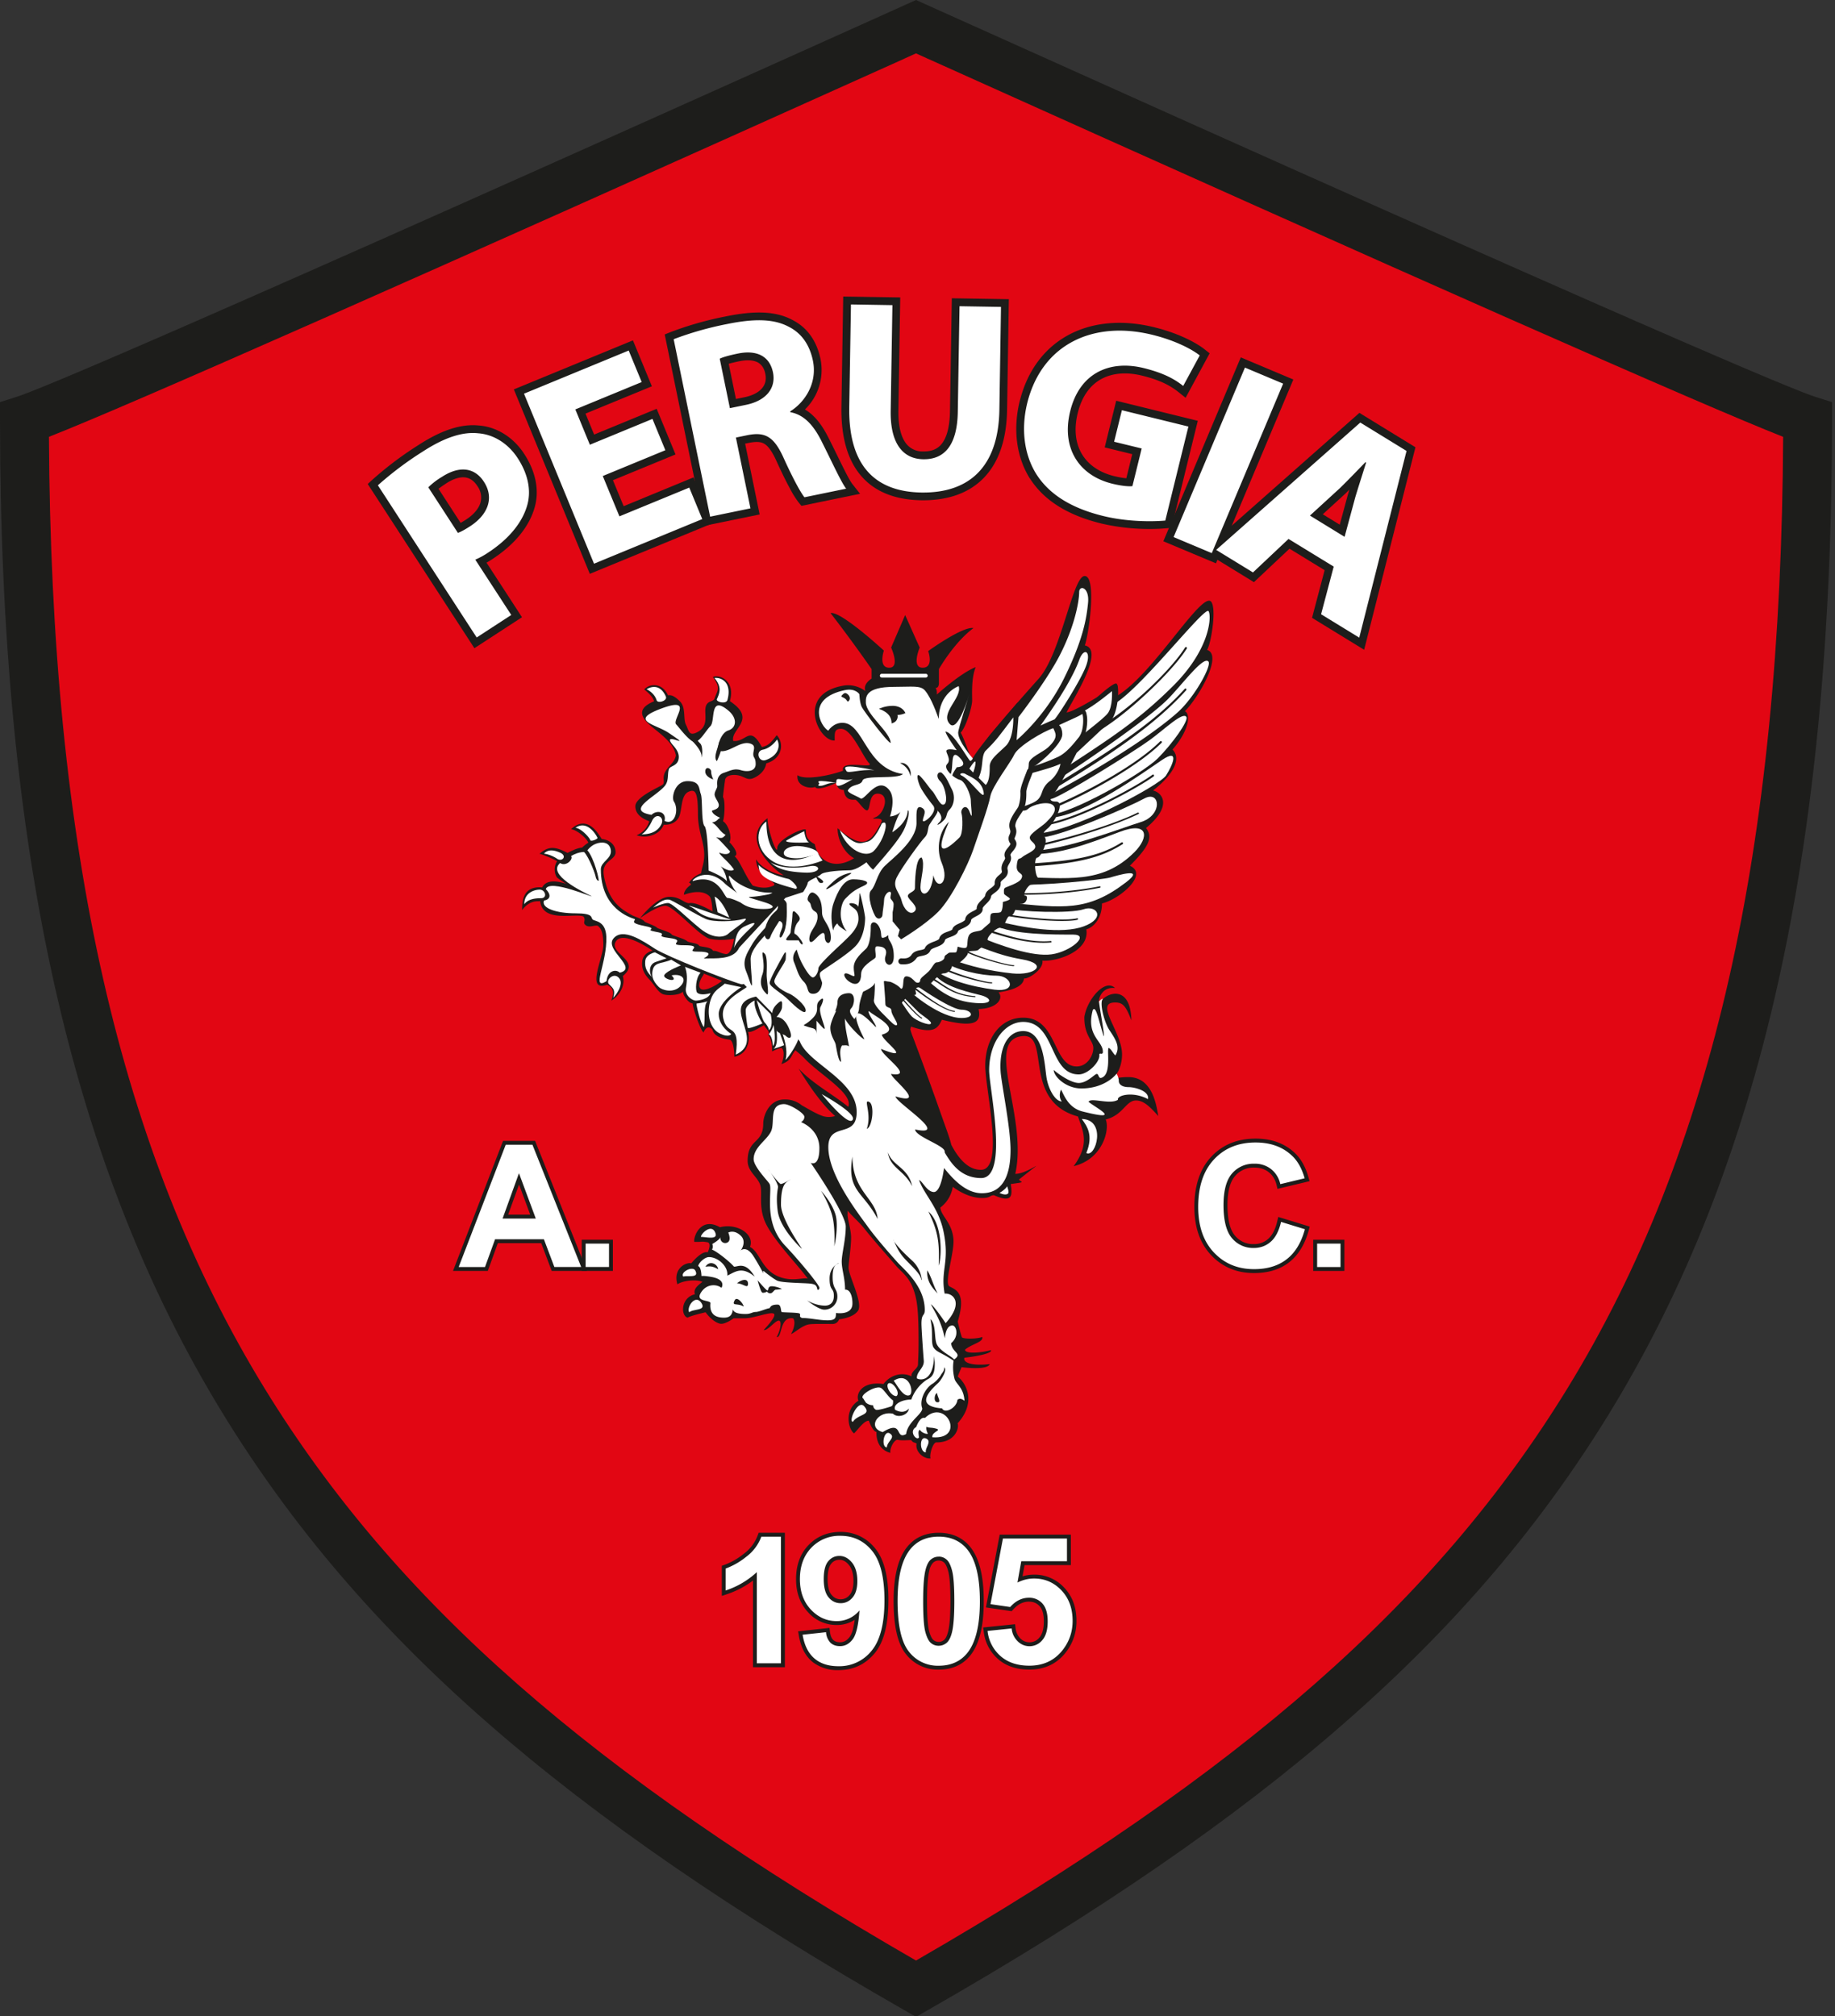 <svg xmlns="http://www.w3.org/2000/svg" width="455" height="500" fill="none"><rect width="100%" height="100%" fill="#333333" stroke="none"/><path fill="#1d1d1b" d="m224.75 1.07-5.53 2.5C44.44 82.23 9.4 96.76 4.07 98.43L0 99.72v4.26c0 106.8 17.6 185.2 55.34 246.72 33.95 55.3 84.47 99.52 168.92 147.82l2.58 1.48h.6l2.58-1.48c84.44-48.3 134.96-92.51 168.9-147.82 37.76-61.52 55.35-139.92 55.35-246.72v-4.26l-4.07-1.28c-5.33-1.66-40.37-16.2-215.16-94.88L227.14 0z"/><path fill="#e20613" d="m223.98 14.13 3.16-1.42 3.15 1.42C352.22 69.01 423.5 100.52 442.63 108c-.44 102.48-17.47 177.78-53.59 236.62-32.47 52.9-81.02 95.53-161.9 142.15-80.88-46.62-129.44-89.24-161.9-142.15C29.12 285.78 12.08 210.48 11.63 108c19.14-7.48 90.41-38.99 212.34-93.87"/><path fill="#1d1d1b" d="M227.38 487.19c80.91-46.64 129.55-89.31 162.07-142.32 36.19-58.93 53.22-134.34 53.66-236.87v-.33l-.3-.13c-19.13-7.47-90.39-38.97-212.32-93.85l-.02-.01-.05-.03-.2-.09-2.88-1.3-.2-.09-.2.1-2.16.97-.73.32-.2.1-.05.02h-.02c-121.94 54.89-193.2 86.39-212.31 93.86l-.31.13v.33c.44 102.53 17.48 177.94 53.65 236.87 32.53 53 81.17 95.68 162.08 142.32l.25.14zm-.25-.99c-80.69-46.53-129.1-89.08-161.49-141.84-36-58.66-53.03-133.77-53.5-236.03 19.6-7.7 90.77-39.17 212.04-93.75l.01-.01.06-.03.2-.09.73-.33 1.95-.88 1.96.88.72.33.2.1.06.02h.01c121.27 54.59 192.45 86.06 212.06 93.76-.48 102.26-17.5 177.37-53.52 236.03-32.37 52.76-80.79 95.3-161.49 141.84"/><path fill="#1d1d1b" d="M93.7 120.35a84 84 0 0 1 11.17-8.39c5.33-3.46 9.86-4.95 13.77-4.5 3.66.28 7.31 2.43 9.74 6.18 2.47 3.8 3.34 7.75 2.44 11.32-1.19 4.64-4.77 8.82-9.87 12.14a19 19 0 0 1-3.1 1.69l8.92 13.72-8.57 5.58zm19.84 11.8c.85-.3 1.79-.85 3.04-1.65 4.6-3 5.92-7.16 3.42-11.01-2.28-3.53-6.03-4.08-10.4-1.24a18 18 0 0 0-3.4 2.6z"/><path fill="#1d1d1b" d="m129.43 153.07-8.79-13.53.48-.28.88-.55c5.34-3.47 9.34-8 10.68-13.28 1.07-4.22 0-8.72-2.69-12.85-2.7-4.18-6.85-6.69-11.14-7.05h-.06c-4.54-.5-9.5 1.26-14.97 4.8a86 86 0 0 0-11.44 8.6l-1.2 1.1 26.45 40.72zM96.21 120.7a90 90 0 0 1 9.7-7.11c5.18-3.36 9.25-4.58 12.51-4.22h.07c3 .25 6.14 2.03 8.27 5.32 2.26 3.47 2.92 6.88 2.18 9.8-1.02 4-4.18 7.83-9.04 11a16 16 0 0 1-2.74 1.5l-2.23.85 9.16 14.11-5.33 3.47zm17.98 13.27a17 17 0 0 0 3.43-1.85c2.56-1.66 4.4-3.78 5.17-6.23.78-2.5.35-5.1-1.18-7.45a8 8 0 0 0-5.79-3.87c-2.37-.3-4.85.5-7.27 2.07a20 20 0 0 0-3.8 2.95l-.96 1.1 8.96 13.8zm-5.46-12.76.75-.55 1.17-.79c1.95-1.26 3.52-1.62 4.69-1.47 1.1.14 2.15.77 3.03 2.14a4.8 4.8 0 0 1 .74 4.2c-.42 1.35-1.54 2.81-3.59 4.14q-.74.47-1.3.8zm56.25-9.56-15.52 6.4 4.13 10 17.32-7.13 3.22 7.81-26.84 11.06-17.36-42.16 25.96-10.7 3.22 7.82-16.45 6.78 3.6 8.76 15.52-6.4z"/><path fill="#1d1d1b" d="m176.66 129.78-4.7-11.39-17.32 7.14-2.66-6.44 15.52-6.39-4.67-11.32-15.51 6.39-2.14-5.2 16.46-6.77-4.7-11.39-29.53 12.16 18.84 45.74zm-44.2-31.1 22.38-9.23 1.76 4.25-16.45 6.77 4.33 10.55.74 1.78 15.52-6.38 1.72 4.18-15.52 6.39 5.6 13.58 17.32-7.14 1.76 4.25-23.27 9.59zm34.58-14.56a81 81 0 0 1 13.25-3.76c6.63-1.36 11.47-1.32 15.18.62 3.15 1.55 5.25 4.37 6.1 8.48 1.15 5.63-2.08 10.37-5.64 12.56l.04.2c3.37.62 5.69 3.17 7.66 7.05 2.44 4.82 4.96 10.38 6.18 11.92l-10.34 2.13c-.92-1.12-2.8-4.53-5.18-9.78-2.42-5.37-4.64-6.43-8.82-5.65l-3 .62 3.61 17.56-10 2.06zm13.94 17.1 3.98-.82c5.03-1.03 7.5-4.16 6.7-8.07-.84-4.05-4.06-5.6-8.7-4.65-2.45.51-3.81.93-4.5 1.28z"/><path fill="#1d1d1b" d="m188.36 127.58-3.6-17.56 1.1-.22c1.88-.36 2.9-.2 3.68.27.86.52 1.82 1.68 3 4.28q1.81 3.99 3.2 6.55a25 25 0 0 0 2.24 3.65l.74.9 14.54-2.99-1.93-2.45c-.46-.58-1.3-2.14-2.42-4.4-1.06-2.13-2.34-4.8-3.56-7.2-1.47-2.9-3.28-5.4-5.76-6.86a13.7 13.7 0 0 0 3.87-12.47c-.95-4.59-3.36-7.94-7.1-9.8-4.32-2.26-9.72-2.18-16.46-.8a83 83 0 0 0-13.58 3.86l-1.5.6 9.76 47.47zm-19.1-42.22a87 87 0 0 1 11.42-3.1l1.2-.23c5.85-1.08 9.8-.85 12.7.67h.02l.02.02c2.54 1.25 4.31 3.53 5.05 7.14.96 4.64-1.7 8.65-4.75 10.52l-1.16.7.28 1.34.04.2.26 1.27 1.28.23c2.47.46 4.41 2.33 6.3 6.04 1.22 2.4 2.42 4.94 3.54 7.17q.66 1.35 1.3 2.53l-6.42 1.32a38 38 0 0 1-1.2-2.1q-1.3-2.42-3.1-6.33c-1.24-2.77-2.6-4.83-4.5-5.98-1.97-1.2-4.15-1.2-6.43-.76h-.03l-4.88 1.01 3.6 17.56-6.22 1.28zm16.09 16.94c2.8-.58 5.13-1.79 6.64-3.63a7.8 7.8 0 0 0 1.64-6.26l-.08-.46c-.51-2.5-1.83-4.44-3.92-5.52-2.02-1.05-4.47-1.15-7.05-.63-2.46.51-4.05.97-4.99 1.44l-1.31.67.3 1.44 2.9 14.17zm-4.66-12.08q.93-.28 2.66-.64c2.07-.42 3.54-.22 4.5.27.89.47 1.6 1.32 1.92 2.87l.08.53c.13 1.2-.2 2.18-.85 2.98-.78.96-2.2 1.83-4.43 2.29l-2.09.43zm40.59-14.55-.43 26.18c-.13 7.9 2.86 11.95 8.07 12.04 5.4.09 8.44-3.66 8.57-11.77l.43-26.18 10.28.17-.4 25.57c-.24 14.07-7.45 20.65-19.36 20.46-11.5-.2-18.09-6.72-17.86-21.2L211 75.5z"/><path fill="#1d1d1b" d="M228.4 124.06c6.3.1 11.66-1.6 15.45-5.46s5.73-9.56 5.86-16.9l.44-27.5-14.14-.23-.46 28.1c-.07 3.89-.83 6.38-1.93 7.85-1.01 1.36-2.49 2.07-4.69 2.03a5.1 5.1 0 0 1-4.47-2.25c-1.06-1.55-1.75-4.07-1.7-7.83l.46-28.11-14.14-.22-.44 27.35c-.12 7.5 1.52 13.31 5.01 17.27 3.52 4 8.64 5.8 14.75 5.9m.06-3.86c-5.4-.1-9.33-1.65-11.91-4.6-2.62-2.96-4.17-7.66-4.05-14.64l.38-23.5 6.42.1-.4 24.25c-.06 4.16.68 7.6 2.38 10.08a9 9 0 0 0 7.59 3.92c3.21.05 5.96-1.06 7.84-3.58 1.8-2.41 2.63-5.85 2.7-10.09l.39-24.25 6.42.1-.37 23.65-.04 1.24c-.3 6.06-2.03 10.29-4.7 13.02-2.85 2.89-7.06 4.39-12.65 4.3m60.48 8.9c-3.36.3-9.56.3-15.4-1.14-8.08-1.98-13.43-5.46-16.55-10.34-3.05-4.86-3.87-11.2-2.27-17.7 3.68-14.7 16.46-20.46 30.98-16.9 5.72 1.4 9.85 3.6 11.78 5.12l-4.1 7.57c-2.15-1.72-4.92-3.23-9.78-4.43-8.35-2.05-15.88 1.11-18.24 10.7-2.26 9.2 2.22 15.95 10.42 17.97 2.24.55 4.15.74 5.01.6l2.3-9.33-6.84-1.67 1.93-7.82 16.49 4.05z"/><path fill="#1d1d1b" d="M273.08 129.83a53 53 0 0 0 14.58 1.29l1.44-.1 1.38-.12 6.52-26.54-20.23-4.98-2.85 11.57 6.83 1.68-1.47 5.98-.26-.03c-.77-.08-1.72-.25-2.77-.51-3.7-.91-6.4-2.84-7.95-5.41s-2.1-6.02-1.07-10.22c1.07-4.36 3.25-7.05 5.92-8.48 2.7-1.45 6.16-1.75 10-.81l.83.21c4.1 1.1 6.41 2.43 8.2 3.85l1.8 1.44 5.96-11.03-1.27-1c-2.19-1.72-6.58-4.02-12.51-5.47-7.6-1.88-14.93-1.34-20.9 1.75-6 3.12-10.45 8.72-12.4 16.55h-.01c-1.7 6.93-.87 13.81 2.5 19.2h.02l.33.5c3.5 5.16 9.25 8.68 17.38 10.68m14.32-2.57a49 49 0 0 1-13.4-1.18c-7.76-1.9-12.61-5.17-15.38-9.5-2.72-4.35-3.52-10.12-2.02-16.2 1.72-6.86 5.5-11.5 10.44-14.05 4.96-2.57 11.29-3.14 18.2-1.44a35 35 0 0 1 9.71 3.85l-2.23 4.12a28 28 0 0 0-8.66-3.46c-4.51-1.1-9-.85-12.74 1.16-3.78 2.04-6.55 5.72-7.83 10.96-1.23 5-.67 9.53 1.5 13.13 2.18 3.6 5.82 6.05 10.33 7.16l.88.2q1.3.29 2.38.4c.8.1 1.6.14 2.25.07l.27-.04 1.26-.2 3.06-12.44-6.83-1.68 1-4.07 12.75 3.13zm30.76-32.12-17.69 42.03-9.47-3.98 17.69-42.03z"/><path fill="#1d1d1b" d="m320.69 94.12-13.03-5.49-19.2 45.6 13.04 5.47zm-27.17 38.04 16.2-38.47 5.91 2.49-16.19 38.47z"/><path fill="#1d1d1b" d="m319.5 133.65-8.82 8.31-9.12-5.59 35.73-31.58 11.47 7.04-11.73 46.3-9.46-5.8 3.13-11.82zm13.9-.52 2.63-9.74c.8-2.7 1.9-6.06 2.7-8.66l-.17-.11c-1.94 2-4.37 4.54-6.33 6.44l-7.42 6.8z"/><path fill="#1d1d1b" d="m350.97 110.92-13.9-8.53-38.75 34.25 12.6 7.73 8.82-8.3 8.71 5.33-3.12 11.82 12.92 7.92zm-21.18 40.5 3.13-11.81-13.67-8.38-8.83 8.31-5.64-3.46 32.7-28.9 9.05 5.55-10.73 42.38zm8.1-27.53c.78-2.69 1.86-5.94 2.68-8.6l.43-1.4-1.24-.8-.18-.1-1.32-.86-1.1 1.14c-1.94 2-4.34 4.5-6.26 6.38l-9.3 8.5 12.98 7.96zm-9.9 3.65 5.53-5.06.03-.02.02-.02 1.03-1.03-.43 1.43v.02l-.01.02-1.96 7.24z"/><path fill="#fff" d="M93.7 120.35a84 84 0 0 1 11.17-8.39c5.33-3.46 9.86-4.95 13.77-4.5 3.66.28 7.31 2.43 9.74 6.18 2.47 3.8 3.34 7.75 2.44 11.32-1.19 4.64-4.77 8.82-9.87 12.14a19 19 0 0 1-3.1 1.69l8.92 13.72-8.57 5.58zm19.84 11.8c.85-.3 1.79-.85 3.04-1.65 4.6-3 5.92-7.16 3.42-11.01-2.28-3.53-6.03-4.08-10.4-1.24a18 18 0 0 0-3.4 2.6zm51.44-20.5-15.52 6.4 4.13 10 17.32-7.13 3.22 7.81-26.84 11.06-17.36-42.16 25.96-10.7 3.22 7.82-16.45 6.78 3.6 8.76 15.52-6.4zm2.06-27.53a81 81 0 0 1 13.25-3.76c6.63-1.36 11.47-1.32 15.18.62 3.15 1.55 5.25 4.37 6.1 8.48 1.15 5.63-2.08 10.37-5.64 12.56l.04.2c3.37.62 5.69 3.17 7.66 7.05 2.44 4.82 4.96 10.38 6.18 11.92l-10.34 2.13c-.92-1.12-2.8-4.53-5.18-9.78-2.42-5.37-4.64-6.43-8.82-5.65l-3 .62 3.61 17.56-10 2.06zm13.94 17.1 3.98-.82c5.03-1.03 7.5-4.16 6.7-8.07-.84-4.05-4.06-5.6-8.7-4.65-2.45.51-3.81.93-4.5 1.28zm40.3-25.55-.43 26.18c-.13 7.9 2.86 11.95 8.07 12.04 5.4.09 8.44-3.66 8.57-11.77l.43-26.18 10.28.17-.4 25.57c-.24 14.07-7.45 20.65-19.36 20.46-11.5-.2-18.09-6.72-17.86-21.2L211 75.5zm67.66 53.43c-3.36.3-9.56.3-15.4-1.14-8.08-1.98-13.43-5.46-16.55-10.34-3.05-4.86-3.87-11.2-2.27-17.7 3.68-14.7 16.46-20.46 30.98-16.9 5.72 1.4 9.85 3.6 11.78 5.12l-4.1 7.57c-2.15-1.72-4.92-3.23-9.78-4.43-8.35-2.05-15.88 1.11-18.24 10.7-2.26 9.2 2.22 15.95 10.42 17.97 2.24.55 4.15.74 5.01.6l2.3-9.33-6.84-1.67 1.93-7.82 16.49 4.05zm29.22-33.96-17.69 42.03-9.47-3.98 17.69-42.03zm1.34 38.51-8.82 8.31-9.12-5.59 35.73-31.58 11.47 7.04-11.73 46.3-9.46-5.8 3.13-11.82zm13.9-.52 2.63-9.74c.8-2.7 1.9-6.06 2.7-8.66l-.17-.11c-1.94 2-4.37 4.54-6.33 6.44l-7.42 6.8z"/><path fill="#1d1d1b" d="M193.64 412.48h-5.98v-22.6a21 21 0 0 1-7.73 4.55v-5.44a18 18 0 0 0 5.09-2.91 11 11 0 0 0 3.76-5h4.86z"/><path fill="#1d1d1b" d="M194.62 413.45v-33.34h-6.5l-.24.64a10 10 0 0 1-3.44 4.57 17 17 0 0 1-4.8 2.75l-.66.23v7.47l1.27-.42q3.58-1.2 6.46-3.39v21.5zm-5.98-25.79-1.62 1.52a20 20 0 0 1-6.11 3.87v-3.38a19 19 0 0 0 4.01-2.3l.7-.53h.01a12 12 0 0 0 3.82-4.8h3.24v29.48h-4.05zm44.12-6.58q4.56 0 7.15 3.25 3.05 3.85 3.06 12.77 0 8.9-3.09 12.79-2.56 3.2-7.12 3.2a9 9 0 0 1-7.4-3.51q-2.8-3.52-2.8-12.55 0-8.84 3.08-12.74 2.55-3.21 7.12-3.21m0 4.96q-1.08 0-1.93.69-.85.7-1.32 2.5-.61 2.34-.61 7.87t.54 7.6q.56 2.07 1.4 2.76t1.92.68 1.93-.7 1.32-2.49q.62-2.32.62-7.85 0-5.54-.56-7.6-.54-2.07-1.4-2.77-.82-.7-1.91-.7"/><path fill="#1d1d1b" d="M242 397.1c0 5.87-1.03 9.86-2.88 12.19-1.5 1.88-3.58 2.84-6.37 2.84a8 8 0 0 1-6.63-3.15c-1.66-2.07-2.6-5.96-2.6-11.94 0-5.84 1.02-9.81 2.88-12.14 1.49-1.89 3.57-2.85 6.35-2.85 2.79 0 4.88.97 6.4 2.88 1.83 2.31 2.85 6.3 2.85 12.17m-6.34 0q-.01 5.5-.59 7.6v.01c-.3 1.13-.66 1.72-.98 1.98l-.02.01q-.59.49-1.31.48-.75 0-1.31-.47c-.32-.25-.72-.91-1.08-2.25-.33-1.25-.5-3.66-.5-7.36 0-3.69.2-6.2.57-7.62v-.01a4 4 0 0 1 .87-1.87l.13-.12q.59-.49 1.31-.48.75 0 1.3.47h.01c.32.27.72.93 1.08 2.27.33 1.25.52 3.66.52 7.36m1.93 0c0-3.68-.18-6.33-.59-7.85-.38-1.41-.9-2.59-1.71-3.26a4 4 0 0 0-2.53-.92q-1.43 0-2.54.92a5.5 5.5 0 0 0-1.64 3c-.45 1.7-.65 4.43-.65 8.1 0 3.69.17 6.34.58 7.86.38 1.43.9 2.6 1.71 3.26q1.11.9 2.53.9 1.43 0 2.54-.91a5.5 5.5 0 0 0 1.65-3q.66-2.53.65-8.1m6.34 0c0-5.63-.9-9.96-2.87-12.82l-.4-.55c-1.92-2.42-4.6-3.61-7.9-3.61s-5.97 1.17-7.88 3.58c-2.26 2.85-3.3 7.37-3.3 13.34 0 6.05.93 10.52 3.03 13.14a10 10 0 0 0 8.14 3.88c3.3 0 5.98-1.17 7.88-3.57 2.27-2.85 3.3-7.39 3.3-13.4m.95 7.37 5.97-.62a5 5 0 0 0 1.53 3.22 4.1 4.1 0 0 0 6.1-.36q1.31-1.53 1.3-4.64 0-2.92-1.29-4.38a4.3 4.3 0 0 0-3.37-1.45q-2.59 0-4.64 2.3l-4.88-.71 3.08-16.27h15.88v5.62h-11.33l-.94 5.29q2.01-1 4.1-1 4.01 0 6.78 2.92 2.79 2.92 2.79 7.59 0 3.88-2.25 6.94-3.06 4.17-8.49 4.17-4.35 0-7.07-2.33a9.6 9.6 0 0 1-3.28-6.3"/><path fill="#1d1d1b" d="M258.83 402.06c0 1.96-.42 3.24-1.08 4.02a3.16 3.16 0 0 1-4.71.28 4.2 4.2 0 0 1-1.23-2.63l-.12-.94-.94.1-5.97.61-1 .1.14 1a10.6 10.6 0 0 0 3.6 6.88c2.03 1.74 4.63 2.57 7.7 2.57 3.67 0 6.65-1.34 8.84-4.01l.43-.55a12.4 12.4 0 0 0 2.43-7.52c0-3.31-1-6.1-3.05-8.25a10 10 0 0 0-7.47-3.22q-1.45 0-2.86.42l.5-2.79h11.49v-7.54h-17.65l-3.41 18.04 6.38.93.35-.39c1.22-1.37 2.52-1.97 3.92-1.97 1.14 0 1.99.38 2.66 1.13.65.73 1.05 1.9 1.05 3.73m1.93 0c0-2.07-.45-3.8-1.54-5.02a5.3 5.3 0 0 0-4.1-1.77 7 7 0 0 0-5 2.23l-3.38-.49 2.74-14.5h14.12v3.7h-11.17l-.15.79-1.28 7.18 1.72-.86q1.82-.9 3.68-.9 3.58 0 6.07 2.63c1.67 1.74 2.52 4.02 2.52 6.92q0 3.58-2.05 6.38c-1.85 2.51-4.39 3.76-7.72 3.76q-4.06 0-6.44-2.1a8.4 8.4 0 0 1-2.77-4.7l4.06-.41q.44 1.7 1.65 2.86a5.1 5.1 0 0 0 7.5-.43c1.08-1.27 1.54-3.1 1.54-5.27"/><path fill="#fff" d="M193.64 412.48h-5.98v-22.6a21 21 0 0 1-7.73 4.55v-5.44a18 18 0 0 0 5.09-2.91 11 11 0 0 0 3.76-5h4.86zm39.12-31.4q4.56 0 7.15 3.25 3.05 3.85 3.06 12.77 0 8.9-3.09 12.79-2.56 3.2-7.12 3.2a9 9 0 0 1-7.4-3.51q-2.8-3.52-2.8-12.55 0-8.84 3.08-12.74 2.55-3.21 7.12-3.21m0 4.96q-1.08 0-1.93.69-.85.7-1.32 2.5-.61 2.34-.61 7.87t.54 7.6q.56 2.07 1.4 2.76t1.92.68 1.93-.7 1.32-2.49q.62-2.32.62-7.85 0-5.54-.56-7.6-.54-2.07-1.4-2.77-.82-.7-1.91-.7m12.12 18.43 5.97-.62a5 5 0 0 0 1.53 3.22 4.1 4.1 0 0 0 6.1-.36q1.31-1.53 1.3-4.64 0-2.92-1.29-4.38a4.3 4.3 0 0 0-3.37-1.45q-2.59 0-4.64 2.3l-4.88-.71 3.08-16.27h15.88v5.62h-11.33l-.94 5.29q2.01-1 4.1-1 4.01 0 6.78 2.92 2.79 2.92 2.79 7.59 0 3.88-2.25 6.94-3.06 4.17-8.49 4.17-4.35 0-7.07-2.33a9.6 9.6 0 0 1-3.28-6.3"/><path fill="#1d1d1b" d="M144.11 314.21h-6.65l-2.6-6.89h-12.1l-2.5 6.9h-6.53l11.67-30.34h6.62zm-11.26-12.02-4.17-11.24-4.06 11.24z"/><path fill="#1d1d1b" d="m120.95 315.18.23-.64 2.26-6.25h10.76l2.36 6.26.24.63h8.74l-12.86-32.26h-7.94l-.24.62-12.17 31.64zm5.12-30.33h5.3l11.32 28.4h-4.56l-2.6-6.89h-13.45l-2.48 6.89h-4.46zm8.18 18.3-4.66-12.54-1.81.01-4.53 12.53zm-5.55-9.4 2.77 7.47H126zm16.51 20.46h5.8v-5.8h-5.8z"/><path fill="#1d1d1b" d="M151.97 315.18v-7.73h-7.73v7.73zm-5.8-5.8h3.87v3.87h-3.87zm171.47-6.36 5.92 1.82q-1.36 5.02-4.55 7.47-3.17 2.44-8.07 2.43-6.04 0-9.94-4.13t-3.9-11.3q0-7.6 3.92-11.78 3.92-4.2 10.3-4.2 5.6 0 9.06 3.3 2.08 1.94 3.12 5.58l-6.04 1.45a6.5 6.5 0 0 0-2.26-3.71 6.5 6.5 0 0 0-4.18-1.36 7 7 0 0 0-5.52 2.42q-2.11 2.41-2.12 7.84 0 5.75 2.09 8.2a6.8 6.8 0 0 0 5.4 2.44q2.46 0 4.23-1.56t2.54-4.9"/><path fill="#1d1d1b" d="M296.15 299.3c0 4.97 1.35 9 4.16 11.97l.53.54q4.08 3.9 10.11 3.9c3.43 0 6.34-.85 8.66-2.64s3.95-4.49 4.9-7.98l.24-.9-7.8-2.4-.24 1.02c-.48 2.12-1.26 3.54-2.23 4.4a5.2 5.2 0 0 1-3.6 1.32 5.8 5.8 0 0 1-4.44-1.85l-.23-.26c-1.16-1.36-1.85-3.8-1.85-7.57 0-3.53.7-5.85 1.88-7.2l.23-.26a6 6 0 0 1 4.56-1.83q2.16 0 3.58 1.15 1.43 1.12 1.93 3.18l.22.94 6.98-1.67.98-.24-.28-.97q-1.08-3.84-3.38-6.02c-2.52-2.39-5.8-3.56-9.72-3.56-4.5 0-8.2 1.49-11.01 4.5-2.82 3.03-4.18 7.22-4.18 12.44m1.93 0c0-4.88 1.27-8.54 3.66-11.11s5.57-3.9 9.6-3.9c3.52 0 6.29 1.04 8.4 3.04q1.57 1.46 2.54 4.2l-4.14.98a7 7 0 0 0-2.33-3.31 7.5 7.5 0 0 0-4.78-1.57c-2.52 0-4.64.91-6.24 2.74-1.64 1.88-2.36 4.78-2.36 8.48 0 3.9.7 6.93 2.31 8.82l.3.34a7.7 7.7 0 0 0 5.85 2.45q2.63 0 4.6-1.58l.26-.22a9 9 0 0 0 2.57-4.42l4.05 1.24q-1.33 4.1-3.93 6.06c-1.92 1.47-4.39 2.24-7.49 2.24q-5.3 0-8.78-3.37l-.46-.46c-2.39-2.53-3.63-6.04-3.63-10.64m28.51 14.89h5.8v-5.8h-5.8z"/><path fill="#1d1d1b" d="M333.35 315.18v-7.73h-7.73v7.73zm-5.8-5.8h3.87v3.87h-3.87z"/><path fill="#fff" d="M144.11 314.21h-6.65l-2.6-6.89h-12.1l-2.5 6.9h-6.53l11.67-30.34h6.62zm-11.26-12.02-4.17-11.24-4.06 11.24zm12.36 12.02h5.8v-5.8h-5.8zm172.43-11.19 5.92 1.82q-1.36 5.02-4.55 7.47-3.17 2.44-8.07 2.43-6.04 0-9.94-4.13t-3.9-11.3q0-7.6 3.92-11.78 3.92-4.2 10.3-4.2 5.6 0 9.06 3.3 2.08 1.94 3.12 5.58l-6.04 1.45a6.5 6.5 0 0 0-2.26-3.71 6.5 6.5 0 0 0-4.18-1.36 7 7 0 0 0-5.52 2.42q-2.11 2.41-2.12 7.84 0 5.75 2.09 8.2a6.8 6.8 0 0 0 5.4 2.44q2.46 0 4.23-1.56t2.54-4.9m8.95 11.18h5.8v-5.8h-5.8z"/><path fill="#1d1d1b" d="M299.3 161.19c1.15-1.9 2.66-12.22.5-12.22-3.26 0-14.19 18.27-22.66 23.5 0-.96.21-3.36-.58-2.57-.8.8-10.28 6.77-12.1 6.77 1.82-3.64 9.54-15.52 4.53-16.61 1.1-3.25 2.94-17.21-.04-17.21s-5.8 19.2-11.42 25.48c-5.38 6.01-15.61 17.64-16.48 20.07-1.01-1.85-1.75-4.78-2.84-6.71 1.24-1.24 2.84-6.33 2.84-7.95 0-1.6-.23-5.58.88-8.3-3.78 1.48-9.64 6.81-9.64 6.81s.13-1.17-.33-1.63c.8 0 .85-.93.85-1.22v-3.47s3.72-6.58 8.57-10.17c-2.67-.5-11.23 5.7-11.23 5.7s1.48 4.13-1.37 4.13-.74-5-.74-5l-3.6-8.06-3.48 8.06s2.3 5-.47 5-1.33-4.25-1.33-4.25-10.67-9.87-13.22-9.3a347 347 0 0 1 10.18 13.89v2.36s-2.25 1.3-1.53 3.1c0 0-2.29-1.9-5.42-1.36-12 2.05-6.11 13.93-2.2 13.61 0-1.91-.12-2.9 1.58-2.9 2.69 0 5.4 6.97 6.95 8.52 1.55 1.56-7.28-1-6.45 1.86-2.15.87-9.24 2.6-11.3 1.12-.37 2.73 3 3.47 4.38 2.91.53 1.25 5.27-1.02 5.27-1.02s-.03 1.77 1.83 1.77c.31 2.73 2.18 2.42 2.8 2.42s2.48 3.23 3.16 2.55c.69-.7.25-4.04 2.42-4.04 3.17 0 1.67 4.96-.5 5.83s2.07-.3 1.46 1.15c-2.66 5.28-4.5 7.1-10.89 1.58 0 2.86 1.58 6.06 4.1 7.45-5.32 3.24-9.03.28-9.74-3.48-2.24-1.17-2.21-2.51-2.21-3.5s-7.1 2.26-7.1 4.44c0 2.17-2.42-4.45-2.42-7.39-7.2 5.38 2.15 13.28 3.97 14.1-.18.2-5-.94-6.79-3.88 0 4.84 6.67 5.84 3.81 6.7-1.1.41-2.6.49-4.66-.22-1.85-2.36-3.2-6.24-4.52-7.27 1.12-.3.03-2.2-1.25-3.47.75-1.28-.3-4.46-1.6-5.21.43-1.12.58-5.37 0-5.96.09-1.27.53-4.35.53-4.35s.14-1.17 2.25-1.17c2.12 0 2.9 1.27 4.25.96 1-.23 3.34-1.48 3.7-3.82 4.25-1.26 4.35-5.25 2.59-7-1.53 2.05-2.24 2.64-3.68 2.94-3.08-5.65-3.8-1.1-7.1-1.52-.68-2.8 5.34-5.03.19-9.12q-.56-.44-1.02-.74l.08-.3c1.23-4.9-2.8-6.4-4.29-5.69 2.1 2.92 1.04 3.35.33 5.56-.25.18-.45.35-.69.42-3.43 1.07.68 5.72-3.7 7.8-1.9.9-1.89-.48-2.63-1.96-.74-1.49.07-4.21-1.49-5.78-1.33-1.33-2.16-1.63-2.95-1.49-1.4-3.1-4.45-3.04-5.9-1.47 1.5 1.25 2.13 1.94 2.45 2.94-2.14.91-3.93 2.19-2.41 4.43 1.68 2.48 7.07 4.84 7.82 9-.32 1.74-1.8 2.54-2.64 4.06-.83 1.52-.03 2.57-.59 3.14-.56.55-6.83 3.04-6.83 5.4 0 1.9 1.5 2.99 3.44 3.73a5.2 5.2 0 0 1-3.14 3.46c2.15.75 4.5.12 5.79-1.16q.65-.68.93-1.44c1.62.07 2.9-.44 3.66-1.68 1.05-1.74.4-5.73 2.67-6.57 1.54-.59 2.17.24 2.17 5.64s2.48 8 1.18 12.84q-.3 1.08-.4 1.81c-2.09.81-2.71 2.05-3.02 2.35.46 0 .5.5.5.5s-1.73 1.08-1.73 2.48c3.92-1.4 5.66-.3 6.33.37.65.66.74 3.73.74 3.73s-4.18-2.49-5.84-2c-1.35-.16-2.23-1.6-4.84-1.6-3.18 0-7.27 5.3-7.27 5.3s4.17-3.07 6.28-3.07c2.1 0 8.4 7.57 11.05 8.19 2.64.62 5.96 0 5.96 0s-.51 4.01-2.1 3.77c-1.58-.25-1.84-.8-3.1-.8-.47-.94-2.49-.9-3.4-1.2-.3-.7-1.88-.67-2.94-1.11-.67-.66-2.53-1.06-3.84-1.65-.4-.71-2.46-1.13-3.63-1.7-.61-.6-2.19-1.05-3.13-1.53-.33-.65-2.4-1.23-3.1-1.61-2.78-1.53-5.87-3.35-7.03-9.85-.67-3.76 2.9-3.73 2.9-5.78 0-1.87-1.46-3.1-3.42-3.29a22 22 0 0 0-.98-1.44c-2.6-3.65-5.24-2.38-6.63-.98.98 0 3.48 1.7 4.3 3.32-.93.58-1.55 1.22-1.55 1.22s-1.17 0-3.63 1.33c-3.28-1.76-4.83-1.6-6.94.2a25 25 0 0 1 4.36 1.84c-1.13 1.72-.4 3.8.09 4.16q1.14.86 2.2 1.47c-2.37-.78-5-1.07-5.98.88l-.67-.03c-4.22 0-4.31 3.6-4.31 5.65 0 0 1.4-2.18 3.8-2.18q.34 0 .66-.05c.6 5.57 8.92 2.86 10.77 3.85.69 1.08-.39 1.43.56 2.16.94.73 2.57-.28 3.08.22.51.51 1.26 1.13 1.26 4.69 0 3.15-4.45 11.76.97 9.82 1.2.78 1.89 1.32 1.02 3.95 2.27-1.47 3.48-3.97 2.84-6.1 4.67-3.79-3.34-5.5-1.8-8.44 1.65-3.19 9.18 2.15 9.18 2.15s-2.28.45-2.56 2.6.86 3.64 1.85 4.64 1.98 2.98 3.19 3.51c1.2.54 4.6.24 5.03-.64 0 .91 1.38 2.96 2.42 2.96 0 1.03 2.02 6.91 2.72 7.2.69-1.74 1.64-1.27 2.16-.75.51 2.15 3.52 2.43 4.3 2.56.78.15 1.16 2.24 1.16 4.23 4.05-.8 3.76-5.34 3.39-6.2.87.37 3.35-1.37 4.01-1.62.23.73 1.68 1.63.95 2.36 1.2 1.2 1 4.14 1 4.14s1.44-.71 2.29-.9c.85.52.72 2.46.03 4.03 2.64-.86 2.33-2.2 3.5-3.42.57.56 1.04.82 2.18 1.96 3.67 3.96 12.26 8.76 10.9 12.07-3.43-2.85-9-5.85-12.33-9.53 1.84 3.05 5.31 8.52 9.07 11.8a5 5 0 0 1-2.98.04c-1.9-.64-4.16-2.09-5.24-2.66a6.5 6.5 0 0 0-4.32-1.48c-3.97 0-5.28 4.22-5.28 5.95 0 5.16-3.87 3.66-3.87 9.27 0 2.7 2.47 3.93 3.13 6s-.68 5.83 1.68 10.13c2.4 4.4 7.83 9.93 10.1 13.08-1.07-.33-3.5.71-6.54-.26-4.93-1.54-5.18-6.26-7.78-7.6 1.23-3.19-3.3-5.98-7.45-4.88-4.8-2.74-6.64 2.43-6.37 3.63 2.27.05 1.53-.2 3.3.09.59.15.7 1.01.03 2.5-1.24-.37-3.17 1.62-4.07 2.72-1.33-.34-4.62 1.33-3.44 5.22 1.08-.83 4.43-1.36 6.21-.62-1.32 1-2.3 1.86-1.87 3.08-3.53.86-3.55 5.3-1.82 5.8 1-.57 4.47-1.33 4.47-1.33s1.57 2.32 3.56 2.82c1.2.3 3.39-1.33 3.39-1.33h2.73c2.32 0 6.21-1.66 7.2-1.16s-2.48 4.06-2.48 4.06c.99.25 2.81-2.32 3.72-2.32.9 0 .41 2.48-.5 4.06 1.4.32.66-5.13 4.06-4.64.58.58.41 2.32-.5 3.89.75-.16 2.74-2.15 4.55-2.4 1.12-.15 4.39-.08 5.71-.08s1.66-1.16 1.66-1.16 3.47-.3 4.7-2.15c1.25-1.86-2.22-8.44-2.35-10.55-.06-1.12.62-4.92.62-7.57 0-2.12-.99-4.71-.86-5.96l-.01-.7c1.64 1.85 2.99 2.92 4.35 4.67 1.4 1.82 6.7 7.86 7.78 9.11 1.07 1.24 2.9 2.48 3.97 5.13s1.4 5.05 1.49 10.92c.08 5.87-.12 6.96-.12 8.21s-1.8 1.73-1.62 3.04c-2.19-1.1-5.17-.48-6.95 1.9-5.41-.79-6.94 2.53-6.2 4.14-3.71 2.34-2.46 7.19-1.08 8.1 1.1-1.13 2.48-3.15 3.64-3.15.58 1.47 1.23 2.7 1.9 2.78-.07 3.6 1.98 4.83 3.46 5.2-.2-.9.68-2.98 1.67-3.25 1.16.25 2.56.08 3.48.08.59.81.77.46 1.35.88-.41 1.73 1.45 3.81 3.46 3.67-.35-1.1.65-3.97 1.39-3.97 5.05.03 5.74-3.99 5.3-4.72 4.73-5.22 2.16-9.92.07-11.58.09-.5.66-1.64.92-2.36 4.15.49 6.61.19 7-.75-5.34.54-6.66-.7-6.28-1.6 2.74-.27 6.95-1.06 6.58-1.87-2.04.56-6.33 1.1-6.45-.12 1.78-1.47 4.69-1.89 4.27-3.17-.76.45-4.27.63-5.02.13-.38-1-.93-3.48-1.05-3.91 2.2-7.25-.5-7.87-2.05-8.75-1.37-.77 1.2-8.26 1-11.55-.28-4.26-3.07-5.82-3.26-7.99a8 8 0 0 0 3.08-5.14c2 1.46 4.59 2.77 7.3 2.77 2.11 0 1.75-.62 2.9-.7 4.43 1.95 4.68.34 4.18-2.76 3.85-.56 2.67-.32 2.03-1.12 8.4-6.7 2.44-1.37-.91-1.41 3.23-14.15-7.95-33.43 1.9-34.17 6.96-.53-.33 16.13 13.65 19.94 1.18 3.53 3.06 6.7-1.07 12.32 7.27-1.73 9.01-9.18 7.94-11.58 4.38-1.07 4.96-4.71 7.53-4.71 2.07 0 3.72 1.9 5.54 3.88-.41-1.57-1-9.68-7.44-9.68-2.32 0-3.9.42-4.97.91 2.57-1.07 3.4-4.3 3.4-6.53 0-5.62-6.99-12.88-1.72-12.88 1.84 0 2.64.74 4.03 4.44-.2-9-6.17-7.03-7.85-4.4-.57.19 0-4.06 3.8-3.62-2.41-2.38-6.6 2.49-7.5 6.6q-.12.4-.11.85c0 4.37 2.23 5.62 2.23 7.43 0 1.83-1.49 4.56-4.14 4.56-5.95 0-4.71-12.09-13.24-12.09-5.79 0-9.42 5.3-9.42 11.92 0 5.87 4.88 25.81-1.08 25.81-3.25 0-5.6-2.9-7.33-6.18-.45-1.83-1.18-3.73-2.4-7.18a843 843 0 0 0-7.1-19.5h-.01l-.11-.3c-.16-.4-.43-1.15-.54-1.7l.17-.66c5.75 1.99 6.73.27 7.64-1.7 7.69 1.9 9.93.99 9.1-2.65 4.88-.16 6.2-2.81 4.96-4.14 5.55-.87 6.13-2.38 6.33-3.46 1.07.22 4.95-2.34 4.53-4.4 3.58.26 11.78-2.31 10.9-7.77 1.5-.38 3.88-2.4 3.88-6.43 4.15-.93 11.76-7.17 6.92-9.34 4.9-4.9 5.7-7.13 4.01-9.36 6.78-5.65 3.89-8.8 1.74-9.3 5.36-4.23 6.98-8 4.82-10.15 4.21-4.86 4.54-8.85 3.06-9.51 3.5-3.5 9.49-14.01 5.51-15.2m-125.62 83.98c-1.02-1.03.8-3.48.8-3.48v-.25l4.54 1.8c-.65.66-4.32 2.95-5.34 1.93"/><path fill="#fff" d="M299.64 151.55c-1.06-1.06-16.01 18.24-22.84 22.7s-16.62 11.8-19.85 15.02c-3.23 3.23-.46 6.2 2.36 4.34 14.35-9.49 22.05-13.98 31.64-23.57s9.41-17.78 8.69-18.5M279.85 269.6c-1.57 0-2.44-.66-2.44-1.53s-.54-1.8-.54-1.8-2.69 3.66-8.76 3.66c-3.73 0-6.83-2.92-6.83-4.6.62.63 4.1 3.24 6.2 3.24s3.97-2.24 4.47-2.24.38 1 1 1c2.85-.63 1.36-7.2 1.98-7.45.62.31.97 1.22 1.62 1.86 1.4-2.18-.13-4.24-1.46-6.28-1.34-2.04-2.57-7-1.59-7.77-.4 0-.89.56-.99.66.08 1.36 1.45 8.37 1.17 8.65-1.21-3.64-1.91-7.86-2.72-6.5-1.8 6.65 2.85 7.7 2.48 10.62-.37.5-.62-.12-.87.37.37 1.68-2.73 4.96-5.09 4.96-7.38 0-5.7-13.02-13.77-13.02-4.47 0-8.44 4.92-8.44 12.03 0 4.35 4.96 26.69-1.98 26.69-5.25 0-7.58-3.95-9-6.26l-.06-.45c-.38-1.49-7.2-3.6-7.33-5.34 9 1.87-4.84-6.7-4.84-8.19 8.01 2.36-.99-4.34-1.11-5.58 6.08.93-2.36-4.53-2.49-6.2 8.22 3.27.38-1.95.2-3.52l.02.02-.03-.04c5.27-1.43-2.59-4.94-3.16-5.86-.67.34 2.14 3.81 1.65 3.98-6.7-7.12-5.3-1.65-2.81 2.97-.5.17-4.38-3.8-4.8-5.12-.08 2.23.66 4.8.99 6.95-.49-.42-1-.25-1.74-.25-.83 1.4-.25 2.9-.25 4.05-.66 0-1.15-3.47-1.32-4.3-.16-.83-1.32-2.15-1.32-4.14 0-.99.7-2.66 1.47-4.23-4.34 1.84-9.38 5.14-9.38 5.89 0 6.58 14.44 10.48 14.44 19.27 0 6.73-7.03 2.2-7.03 8.7 0 7.02 7.7 16.79 9.77 19.68s5.95 7.29 7.45 8.94c1.48 1.65 6.69 5.83 6.69 11.74 0 1.66-.82.73-.82 3.4 0 1.16.4 6.95.58 9.18.15 1.81-1.81 2.7-1.72 4.36.34.36 4.06 1.41 4.28-5.5.56 4.27-.44 5.2-1.82 5.86a10 10 0 0 0-3.84 4.92c-2.4 0-4.56 1.2-4.02 2.53 2.03 1.15 3.27 0 3.4-.34 0 1.58-2.66 2.53-3.9 1.33-3.76-.83-6.5 3.47-2.56 4.55 5.21-3.2 2.94 2.03 5.8.49.36-3.02 4-4.88 4-6.37-.7-1.82.44-4.3 1.84-5.58l.14-.12q.34-.3.69-.48a8 8 0 0 0 1.89-1.97c.32-.7.9-.95.9-2.02.79.58-.65 2.97-1.44 3.8-2.45 2.24-5.84 5.84.9 6.37.71 1.46 3.65-.17 3.81-2.15.7-.45 1.07-.16 1.74.25-.2-3.19-1.95-4-2.44-5.33a11 11 0 0 1-.26-4.59c-3.02-2.05-4.05-2.03-4.9-3.18-.86-1.17-.06-3.84-.86-7.13 1.49 1.24.88 4.8 1.61 6.26.89 1.77 3.6 2.88 4.28 3.74 2.2-1.52-.54-1.68-.74-4.04 2.07-1.74 1.3-4.39.3-4.39-1.21 0-1.7 1.53-1.87 3.19-.91-4.51-2.9-7.24-3.44-8.44.66.37 2.82 3.4 3.65 4.68 4.71-5.26 1.65-7.53-.25-7.33-1.08-5.95 1.29-7.66-.25-15.26-1.24-6.15-4.9-9.37-6.08-12.9.92.36 1.86 2.82 3.6 2.97 1.35.1 2.2-3.08 2.58-5.96 2.22 2.76 5.41 6.25 9.37 6.25 5.63 0 7.12-5.13 7.12-10.76s-2.3-16.56-2.47-19.52c-.35-5.87 1.8-9.93 5.6-9.93 5.16 0 5.3 8.6 5.8 11.58s2.21 5.87 3.77 5.87c-.75-1.04-.48-2.25-.2-2.91.57.68 1.5 4.43 5.35 5.4 10.4 2.62 3.1-1 1.5-2.4.5-1.15 5.32.78 7.28-.5-.34-1.07 3.62-2.2 7.45-.17.4-2.02-3.27-2.97-4.8-2.97"/><path fill="#fff" d="M194.48 273.82c1.33 0 4.97 2.23 4.97 3.14s-.83 1.32-.83 1.32 4.55 1.66 4.55 6.46-2.15 3.63-2.15 3.63 8.69 12.58 8.69 15.81-1 6.78-1 8.69.83 4.13.83 6.95c1.66-.09 1.88 2.72 1.82 3.64-.17 2.8-4.05 2.15-4.05 2.15-.09 1 .08 1.82-2.07 1.82s-4.38-.58-6.37-.58c-.91-.34-.25-.75-.58-1.08-.33-.32-4.22-.25-4.47-.4-.24-.18-.07-1.84-.99-1.84-2.07 0-1.74.92-2.15.92-.42 0-2.49.91-3.3.91-.84 0-1.17.5-2.5.5-1.32 0-2.97-.17-3.14-1.16-.19 1.13-.5 2.07-2.23 2.07-1.36 0-3.72-.32-3.35-3.67-.3-.74-3.79-.25-2.36-2.54s3.97-2.11 5.09-1.18c0 0 1.37-2.05-2.6-2.73-1.96-.34-2.36-.2-2.36-.2s0-2.16-.81-2.47c.12-.8 1.61-2.23 2.67-2.23 2.23 0 4.8 2.27 4.55 4.59 1.98-.91 3.56-2.4 6.78.25-2.32-3.97-4.3-2.32-5.13-2.48-1.15-1.32-4.3-3.81-5.46-4.22.41-.58.09-1.4.09-1.4s1.98-1.08 1.98-1.75c-.08 1.41 1.24 1.9 1.98 1.24.75-.66 0-2.31 0-2.31s1.41-.83 3.07.75c1.65 1.56 0 3.72 0 3.72s1.41-1.5 3.3 1.57a67 67 0 0 1 2.32 4.05c.17.42-.33-.9.17-.49s2.15 1.74 3.22 2.3c1.09.59 6.87.59 8.27.76 1.41.16 1.57.58 1.75 1.49 0 0 .4.24.5-.42.08-.66-5.14-6.95-8.45-10.43s-3.8-7.52-3.8-10.58.25-4.22-.17-4.88c-.41-.67-3.89-4.22-3.89-6.04 0-2.98 3.23-4.64 4.3-6.87 1.08-2.23-.66-6.79 3.31-6.79"/><path fill="#fff" d="M173.8 306.74c0-.83 2.49-3.2 3.47-1.24 1.08 2.15-2.15 1.24-3.47 1.24m-4.38 9.84c-.82-1.07 2.32-2.73 2.98-1.49 1.04 1.96-1.82 1.16-2.98 1.49m1.48 8.86c-.74-1.24 1.56-4.71 3.06-2.23 1.16 1.9-2.06 1.32-3.06 2.23m32.84-54.11c.87 1.04 6.25 7.52 7.53 6.54 1.7-1.31-6.12-5.73-7.53-6.54m28.51 74.42c-.06.66 1.35 1.97.5 2.11-1.25.2-1.18-2.17-.5-2.1m-20.77 6.84c-1.19-.05 1.24-5.6 2.78-3.87 2.02 2.27-1.54 1.92-2.78 3.87m2.58-5.77c-1.23-.72 3.09-3.37 4.39-2.62.83.5 1.78 2.26 2.99 3.09 0 .5.08 1.3-.54 1.5-.62.22-3.28 1.03-3.7.82-.4-.2-.7-.6-.71-1.13a2.7 2.7 0 0 1-1.75-.62c-.22-.26-.68-1.04-.68-1.04m6.21-3.74c1.1-.64 3.13 2.46 1.98 3.14-1.36-.02-2.74-2.48-1.98-3.14m1.32-.69c.82 1.03 2.38 4.18 3.91 3.61 1.23-.44.09-6.11-3.91-3.6m-1.7 16.54c.1-1.55 2.27-2.45.77-3.45s-2.27 3.3-.77 3.45m9.69 1.22c-.31-1.05 1.64-2.77 0-3.45s-1.6 3.45 0 3.45"/><path fill="#fff" d="M227.87 356.49c-.62.92-2.63-1.56-.72-2.58.29-.65 1.03-2.6 2.21-2.28 5.24-5.06 10.24 5.48 1.81 4.8-.2-1.42 2.57-1.7.88-2.16-1.28-.35-1.94-.1-2.27-.46-.26.3.02 1.28.3 1.75-.51.15-1.65-.34-2-.99-.57.26-.24 1.48-.21 1.92m40.37-78.99c1.28 1.77 2.94 4 1.12 8.44 2.4 1.28 5.05-8.32-1.12-8.44m-45.72-30.57s2.48 4.05 3.56 5.14c1.07 1.07 4.22 2.3 4.71 1.81.5-.5-2.31-2.15-3.14-2.97l-4.55-4.56c-.58-.58-.58.58-.58.58m3.94-3.11c2.81 2.07 9.72 6.58 11.95 6.58 2.24 0 3.37 1.6 1.08 1.98-5.05.83-12.45-5.08-14.36-6.99-1.9-1.9-1.48-3.64 1.33-1.57m2.86-1.37c2.5 2.37 5.95 5.54 11.66 6.2s4.89-1.15 2.32-1.82c-2.56-.66-8.27-1.82-11-4.54-2.74-2.74-4.56-1.33-2.98.16m1.39-2.82c3.3 3.3 10.18 5.05 15.88 5.8 5.71.74 4.3-3.47.5-3.47s-10.18-1.41-13.24-3.56-5.82-1.46-3.14 1.23m5.39-1.63c4.47 1.6 9.19 2.8 14.9 3.4 5.7.58 9.1-2.33 2.4-3.49-6.7-1.15-9.35-3.05-13.82-4.05s-6.93 2.9-3.48 4.14m5.95-5.97c6.27 2.58 14 5.3 18.7 4.64 4.72-.66 9.68-4.9 5.3-4.9s-15.22.1-19.53-2.39c-4.3-2.48-8.23 1.1-4.47 2.65"/><path fill="#fff" d="M246.6 228.3c7.25 1.76 16.62 3.48 22.17 1.41 5.54-2.07 3.1-5.34-.08-4.22s-16.14.66-19.03-.25-7.84 1.9-3.06 3.06"/><path fill="#fff" d="M249.92 223.84c13.82 1.4 19.78 2.21 29.2-4.97 5.21-3.97-2.23-1.73-3.89-1.24-1.65.5-17.79 2.16-22.5 1.66s-6.45 4.55-3.15 4.55z"/><path fill="#fff" d="M252.57 217.55c12 .1 20.6 1.87 28.7-6.2 3.7-3.69 3.57-7.79-3.63-5.05-8.52 3.23-14.8 5.54-22.1 5.54-7.27 0-6.7 5.68-2.97 5.71"/><path fill="#fff" d="M255.38 211c8.52 0 23.12-5.83 27.37-7.09 5.64-1.67 4.98-8.04 1-5.89-3.96 2.15-21.34 9.76-26.38 9.76-5.06 0-3.73 3.23-1.99 3.23"/><path fill="#fff" d="M256.7 206.71c8.48 0 30.85-11.91 32.43-14.4 1.57-2.47 3.56-6.94-1.07-3.8s-19.45 13.82-27.31 14.23-4.96 3.97-4.05 3.97"/><path fill="#fff" d="M259.93 202.07c5.44 0 23.46-10.3 27.14-13.99s7.63-9.27 7.11-10.25c-.79-1.5-5.45 3.05-9.1 5.7-4.22 3.07-22.09 14.16-24.33 14.57s-2.9 3.97-.82 3.97"/><path fill="#fff" d="M258.93 197.82c9.95-5.16 25.34-14.27 33.01-21.1 4.26-3.79 8.55-11.65 7.7-12.66-1.27-1.48-6.58 5.83-10.17 9.43-5.53 5.52-25.95 19.24-28.8 20.85s-4.39 4.85-1.74 3.48m-28.9-30.25c0 .25-.21.46-.47.46h-10.92a.47.47 0 0 1-.47-.47c0-.25.21-.46.47-.46h10.92c.26 0 .47.21.47.47m17.78 128.24c.43-.13 1.78-1.17 1.9-1.65 0 0 .65 1.57.16 1.9-.73.48-2.06-.25-2.06-.25M175.7 215.9s3.77 1.48 4.51 2.65c0-1.12-.74-2.94-1.53-3.73 1.49 1.04 2.8 1.35 3.3.83-1.14-1.82-3.63-3.64-3.63-4.21 1.65.7 2.65.28 2.65-.34-.85-.85-2.65-3.02-3.48-3.47 1.7.33 1.62.2 2.4-.58-1.48-.8-1.99-2.36-3.39-3.06 1.44-.3 1.32-.87 2.05-1.19-.81-.3-2.05-1.05-2.05-1.75 1.2-.41 1.7-.66 1.7-1.4 0-.75-1.04-1.83-1.04-2.62 0-.78.66-1.53.66-2.06 0-.54-.37-2.65 1.62-3.31 1.68-.56 2.6-1.16 4.25-.66 1.66.5 3.65.25 3.65-1.5 0-1.73-.59-1.44-.59-2.47s.71-2.08-.58-2.57c-2.58-1-5.46 2.44-7.85 1.74-.8-.24.16-4.39 2.23-5.05s2.27-3.03.08-4.88c-4.85-4.12-3.2 2.5-4.52 3.82-1.32 1.33-2.94 4.56-4.39 3.77s-3.53-3.66-4.07-4.2c-1.18-1.17 4.63-7.03-3.64-3.97s-1.52 3.86 1.73 6.04c6.79 4.55-1.62-.5.79 2.69.53.7 2.02 2.01 1.7 3.82-.33 1.8-2.13 1.66-2.4 2.5-.43 1.32.05 2.88-1.04 4.19-2.23 2.68-9.89 6.04-3.27 7.15 1.3-1.3 3.77-.83 3.23 1.49 2.56 1.28 3.64-2.77 2.32-4.8-.65-.98.2-5.05 3.39-5.05s2.77 1.91 3.27 3.15.08 7.16.95 8.02c.86.87 1 11 1 11m-40.83-4.2c.6-.6 1.57-1.3 4-.24 1.8.8.6 2.31-.68 1.56a8 8 0 0 0-3.32-1.32m7.8-6.39c3-2.1 5.28 1.95 5.48 2.52-.07.3-1.56.94-1.8.55-.21-.78-2.46-3.07-3.68-3.07m9.37 42.14c1.08-1.09 2.48-3.44 1.56-4.74-1.29-1.84-3.59.38-2.58 1.39.99.99 1.62 1.43 1.02 3.35"/><path fill="#fff" d="m202.71 220.05-7.94 2.6L183.29 235c-1.18 2.67-4.72 2.67-7.2 2.67-2.47 0-1.52.22-.62-.68s-1.17-1-2.72-1c-3.09 0 2.17-1.58-3.14-1.58-4.7 0 .92-1.21-3.5-1.77-4.43-.55.08-.93-3.41-1.54-3.51-.63 1.17-.67-3.05-1.5s-1.5-1.42-2.42-1.73c-.93-.32-8.25-2.49-8.25-12.3 0-1.9 2.73-2.6 2.48-4.7s-2.23-2.18-3.72-1.62-2.42 2.05-2.42 2.05-1.68-.25-3.73 1c.67.65-1.14 2.74-2.71 1.73-3.38 2.89 5.72 7.17 7.76 8.2.8.6-10.44-4.41-11.31-1.74 1.3 1.3 1.28 2.53-.44 2.84-.77 1.96 3.29 3.17 7.82 3.17s3.74 1.03 4.24 1.52c.5.5 3.25.26 3.39 4.31.23 6.58-3.88 13.44.06 10.99.23-2.63 2.32-3.06 3.27-2.1 4.74-1.14-3.9-5.65-1.56-8.48s7.36.65 10.33 2.57c2.98 1.93 18.43 8 21.29 8.75q.41.1.66-.07l13.92 14.21 5.29-2.02 5.44-16.65z"/><path fill="#1d1d1b" d="M222.78 251.56c0-3.3 2.65-4.8 3.89-4.8s-.67-1.9 1.24-1.9 2.35-.45 2.91-1c.56-.57 2.22-2.47 3.21-2.47 1 0 2-1.04 2-1.8 0-.77 1.8-.77 1.8-.77s2.16-1.66 2.16-2.48 2.07-.25 2.65-.83c.58-.57 2.9-1.74 2.32-2.32s2.2-3.39 3.19-3.08c.98.3 1.27-3.04 2.43-3.04s1.12-2.9 2.6-2.9c1.46 0 1.87-2.06 1.04-2.06s.67-2.71 1.5-2.73c.82-.01 2.45-.9 1.63-1.72-.8-.8-.98-4.98-.15-4.98.82 0 2.81-4.08 1.83-5.07-.98-.97.48-1.89.98-2.38 1.74-1.74 4.13-6.45 1.82-6.45s-1.12-1.47-.2-2.38c.9-.9 5.33-9.7 5.33-9.7s7.15-6.66 8.44-7.94c1.82-1.82 2.27-8.4 1.49-9.19-.79-.78-8.1 6.38-8.1 6.38-1 0-11.43 3.64-13.4 5.62-2 1.98-3.32 1.98-3.32 1.98s1.61-10.9.07-9.12c-.66.76-6.74 7.92-6.74 7.92a215 215 0 0 0-4.42 6.34s-2.64.16-5.13 5.12-10.42 13.57-11.41 14.56-7.28 14.07-7.28 15.06.5 19.03.5 19.03z"/><path fill="#fff" d="M268.52 176.43c2.57-1.16 7.2-5.04 7.2-5.04s.25 3.88-1.07 5.54c-1.32 1.65-7.61 6.2-8.1 6.87-.51.65-1.33 2.8-2.33 3.22-1 .41-.74-8.1-.74-8.1z"/><path fill="#fff" d="M260.75 180.15c4.05-1.99 6.54-2.9 7.53-3.64s1.24 4.54-.32 6.53c-1.58 1.99-3.32 4.14-5.47 5.13-2.16.99-5.13 2.07-6.37 2.4s-2.98.25-2.98.25l2.48-6.79z"/><path fill="#1d1d1b" d="M254.18 191.33c.6-.03 1.4-.09 2.07-.27a52 52 0 0 0 6.45-2.43c1.7-.79 3.15-2.25 4.43-3.76l1.22-1.5c.45-.59.75-1.37.94-2.17.2-.8.28-1.67.29-2.44a7 7 0 0 0-.24-1.97 1.4 1.4 0 0 0-.41-.68.75.75 0 0 0-.94.01c-.45.33-1.26.72-2.53 1.3-1.25.57-2.89 1.3-4.92 2.3l-.05.01-.03.03-5.14 3.89-.11.09-.05.13-2.72 7.42.68.04zm1.86-6.98 4.97-3.76c2-.98 3.62-1.7 4.86-2.27q1.66-.74 2.51-1.26l.02.04c.11.35.19.94.18 1.66 0 .7-.08 1.49-.25 2.21a5 5 0 0 1-.76 1.78c-1.6 2-3.26 4.05-5.29 4.98a51 51 0 0 1-6.28 2.37c-.57.15-1.27.21-1.85.24h-.3z"/><path fill="#1d1d1b" d="M260.67 179.81c1.4-.99 2.73.16 2.73 2.32s-4.88 6.62-7.11 8.02c-2.24 1.41-7.45-.57-7.45-.57l5.7-8.6z"/><path fill="#fff" d="M253.4 191.86c2.97-.82 7.72-2.06 9.34-2.92 1.62-.87.16 3.4-2.05 5.07-2.22 1.68-1.52 3.14-2.98 4.6-1.45 1.45-6.64 2.64-6.97 2.75-.31.1-.15-7.45-.15-7.45z"/><path fill="#1d1d1b" d="M250.54 201.83q.19.06.37.01h.02l.06-.02.22-.06.69-.18c.56-.15 1.3-.36 2.06-.6a23 23 0 0 0 2.3-.88c.63-.28 1.21-.6 1.64-.97l.17-.16c.82-.82 1.05-1.67 1.32-2.39.26-.7.6-1.4 1.6-2.16a9 9 0 0 0 2.89-4.6q.08-.4.03-.77c-.05-.24-.19-.55-.54-.67a1 1 0 0 0-.67.04l-.19.1c-.76.4-2.3.9-4.07 1.43-1.76.52-3.68 1.03-5.17 1.44l-.09.02-2.88 2.1-.2.16v.56l-.02.86a188 188 0 0 0 .01 5.18 11 11 0 0 0 .13 1.19q.02.08.12.2.05.09.2.17m.58-1.07-.03-.53c-.03-.68-.04-1.6-.04-2.54s0-1.88.02-2.58l.01-.86v-.07l2.54-1.86c1.47-.4 3.37-.9 5.1-1.42 1.72-.5 3.34-1.03 4.21-1.49q0 .1-.03.23-.05.3-.2.72a8 8 0 0 1-2.3 3.27 5.3 5.3 0 0 0-1.94 2.6c-.3.8-.46 1.4-1.1 2.04q-.46.46-1.5.93a26 26 0 0 1-4.22 1.42z"/><path fill="#fff" d="M254.96 200.56c-.99 1-2.72.13-2.3-.31.44-.43.44-2.18.44-3.04 0-.87-.56-1.93.38-2.85.92-.94 1.61-3.48 1.61-4.97 0-1.5 3.55-2.9 4.7-3.97 2.86-2.6 1.89-3.58 1.38-4.84-2.5.81-8.7 4.47-9.69 6.57-.99 2.12-5.52 7.89-5.95 10.44-.43 2.53-3.1 9.8-4.22 13.15s-5.33 12.03-8.68 15.38-9.19 6.83-9.19 6.83l-.8-.8.43-1.56-1.74-2.1v-2.25s.25-1.1.25-1.98c0-.86-.8-1.12-.8-1.67 0-.56.43-1.43-.2-1.43-.61 0-1.36 1.12-1.36 1.98 0 .88-.41 3.16-.41 3.75 0 .6-.81 1.35-1.56.6s-2.42-5.54-1.25-6.7c1.15-1.16 1.49-4.14 3.3-5.96 1.83-1.82 7.85-6.25 7.95-10.59.04-1.82-.33-4.71 1.23-3.97 1.58.74.34 2.23.34 3.22 0 .98 3.79-2.05 2.6-3.68 2.07 1.15.83 1.87-.95 4.68-.53.84-.2 2.2-1.16 3.15-.95.94-5.7 7.44-6.95 9.92-1.23 2.48.66 3.64 1.17 5.71.48 2.07 2.08 3.91 3.26 2.73s-1.68-2.91-1.68-3.78 1.75-1 1.75-1.99.06-7.57 1.67-7.57c.93 1.67-.3 5.34-.3 7.38 0 2.49 2.66 2.36 3.21-2.97.81 3.97 4.23 2.04 2.02-3.2-1.07-2.54-1.14-7.1 1.83-10.08-5.02 11.48 1.67 4.84 2.62 3.9.94-.95.8-5.08.49-6.01-.31-.94 1.17-2.8 2.07-.22s.25-1.42.25-2.92c0-1.48-1.46-4.87-2.72-5.15-1.28-.28-4.32-2.76-3.14-3.93 1.18-1.19-.59-2.95-.12-3.42s2.48 0 2.48 0-2.5-3.46-2.8-4.6c1.93 0 5.78 7.25 6.16 7.25s.62-.62.62-.62-3.62-4.17-3.62-6.37c0-.95 2.8-9.62 2.8-9.62s-2.8 9.61-4.84 7.51c-2.62-2.7 3.1-6.54 2.17-9.43 0 0-4.93 1.67-4.93 8.15-.41-1-1.72-5.03-3.4-7.04-1.12-1.35-3.15-.93-7.74-.93-7.16 0-6.95 2.61-6.95 3.85 0 2.98 6.15 7.44 6.15 10.05-.69 0-6.6-7.81-7.14-8.88-.55-1.06-.62-3.22-.62-3.22s-.98-1.55-3.6-.99c-9.79 2.08-5.96 9.06-4.1 10.05 0 0 1.19-1.95 3.5-1.95 5.38 0 5.63 11.34 15.02 12.7-1.37 1.37-9.56.18-10.02 1.6s-2.73.72-3.67 2.5c.16.67 2.06 1.25 3.3 2.02 1.24 0 4.18-5.65 7-2.14 1.7 2.12.17 6.55.17 6.55s1.55-.07 2.57-1.1c-1.05 1.66-2.01 5.02-2.01 5.02s3.83-2.28 3.83-5.45c.48 0 .27 1.88-.65 4.19-.93 2.3-3.39 5.32-7.93 10.52-.62-.4-1.66-1.82-1.66-1.82s-2.48 1.98-4.13 1.98-6.37.25-7.11 1c-.75.74-3.32 1.49-3.32 2.15s-1.81 3.31-1.81 3.31-3.81.5-2 4.96c1.83 4.47 2.16 7.45 3.32 10.92 1.16 3.48 4.26 9.15 4.26 9.15.31 1.48.48 3.16.58 4.59.12 1.77.12 3.14.12 3.14s2.91-4.33 2.91-6.42 2.03-2.32 2.88-2.32c1.68 0 1.41 2.87.5 3.78s.83 2.64.83 2.64 1.16-1.48 1.16-2.8c0-1.33.99-3.98.99-3.98s2.6-1.13 2.8-2.03c.22-.9.09 2.96-.12 4.07-.22 1.12 2.07 3.28 2.74 3.94 1.48 1.5 2.55 2.67 2.96 2.26.4-.4-1.37-2.5-1.37-3.55s-1.49-.5-1.49-1.73c0-1.25-.37-5.1-.37-5.46s.74 0 1.3 0 2.05.87 2.49 1.3c.43.43.67.79.9-.03s-.07-2.59.9-2.59c.99 0 1.7.85 2.17 1.32s1.24.31 1.24-.31c0-.63 1.26-1.38 2.12-2.24.85-.85 1.35-2.23 1.97-2.23s1.92-.56 1.92-1.18.72-.84 1-1.12c.28-.27 1.7-.03 1.93-.24.2-.22.36-1.37.36-1.37s1.74.62 2.18.19c.43-.44 0-2.42.86-3.3.87-.86 2.49-.55 3.1-1.17.63-.62 1.49-1.27 1.8-1.6.34-.3-.06-1.81.38-2.25s1.95-.03 2.42-.5.47-2.45.47-2.45 1.36-.3 1.7-.65c.34-.34-1.43-.99-1.43-1.48 0-.5-.12-1.11.27-1.37.38-.26 3.4-1.13 4.02-2.23.89-1.65-1.35-1-1.12-3.3s.64-1.39 1.3-2.04c.65-.66 3.3-1.56 3.3-2.6 0-1.06-1.37-1.31-1.37-2.3 0-1 3-2.72 4.03-3.75s3.03-2.96 1.79-4.21c-1.25-1.24-5.2-.17-6.2.82"/><path fill="#1d1d1b" d="M217.95 175.8c2.84.98 3.12 2.58 3.12 3.6 1.69-.41 1.59-1.93 1.44-2.08.41 0 1.37-.15 2-.48-.63-1.37-2.04-1.8-3.14-1.8-2.02 0-3.42.75-3.42.75"/><path fill="#fff" d="M207.4 194.14s-2.66-.45-3.73-.45c-1.08 0-.75.32-.54.53.2.2-.83.66.29.66s1.84-.9 3.98-.74m9.44-3.13s-4.34-.92-6.1-.92-1.1.6-.87 1.1c.34.77 3.47-.51 6.97-.18"/><path fill="#fff" d="M211.48 193.18s-2.35 1.51-3.37 1.67c-1.03.15-.75-.63-.71-1.26.05-.98 2.11.3 4.08-.41m24.24-1.22c.8-1.7-.2-6.5 2.2-4.1s-.66 2.4-.66 2.4-1.13 1.57-1.13 2.11-.41-.4-.41-.4m8.7 2.69-1.77-1.77c1.27-2.7.58-5.07 1.64-6.6 2.72-2.72 2.7-2.76 6.96-8.38 0 0 .2 5-1.81 7.02-2.02 2-4.03 3.35-4.03 5.14 0 1.8-.12 3.72-1 4.6m7.66-11.11.47-5.71s6.7-8.66 10-14.9c4.14-7.86 5.05-14.24 5.05-16.1s2.58-1.27 2.2 2.64-1.23 9.18-5.95 18.73-11.77 15.34-11.77 15.34m-10.77 8.02-.94-.95s1.53-2.53 1.53-1.54c0 1-.58 2.49-.58 2.49M258 179.94c2.02-2.84 7.56-10.62 9.62-16.33 1.15-3.17 3.07-2.14 1.66 1.58-1.4 3.72-6.96 12.36-7.8 13.21a79 79 0 0 0-3.48 1.54m-19.54 12.41c2.32 1.1 6.41 7.46 5.28 3.48-.7-2.4-3.48-3.36-4.29-3.85-.8-.5-1.9-.06-.99.37m-78.15-21.42c2.03-1.16 3.76-.53 4.78 1.78.5 1.1-1.99 1.81-2.27.96-.6-1.93-2.5-2.74-2.5-2.74m32.38 12.53c.7 1.14.68 3.8-2.85 5.03-1.73.6-2.63-2.18-.7-2.57 2.14-.42 3.53-2.54 3.53-2.54zm-15.54-15.33c2.1-.18 4.3 1.45 3.21 5.46-.3 1.12-2.87.5-2.62-.2.72-1.6 1.28-3-.6-5.26m-18.03 38.77c1.07-.64 2.07-2.27 2.52-3.27 1.06-2.34 3.2-.96 2.36.75-.68 1.4-2.07 2.53-4.88 2.53M130 224.22c0-2.89 2.58-3.6 3.85-3.6 1.35 0 1.99 2.13.28 2.13-1.64 0-3.24.29-4.12 1.47"/><path fill="#1d1d1b" d="M144.48 210.69c-.05.13-.3.31-.16.31 1.07 0 3.17 5.33 3.36 6.36s.77 1.16.77 1.03c0-1.26-1.8-7.5-3.5-8.02-.14-.04-.43.18-.47.32"/><path fill="#fff" d="M208.24 205.89c1.76 4.98 6.5 7.05 8.41 5.15 1.91-1.91 2.98-4.97 2.98-6.3 0-1.32-1-.49-1-.49s-1.7 4.09-3.55 4.48-2.69 1.3-6.84-2.84m-5.44 5.58c.16.34-3.35 1.38-5.16 1.38-1.82 0-3.3-.34-3.3-1.3s1.48-1.74 3.3-1.74 4.72.7 5.17 1.66"/><path fill="#fff" d="M190.03 203.74c-2.88 1.9-2.86 7.27 1.81 10 4.86 2.83 12.13-.35 12.13-.35s-.9-1.03-1.16-1.94c-6.95 3.56-12.78 2.25-12.78-7.71"/><path fill="#fff" d="M199.4 206.15a56 56 0 0 0-4.3 2.23c-1.36.8 5.94.6 5.47.46-.83-.25-1.16-2.7-1.16-2.7m-8.35 7.69c1.69 1.7 4.26 2.4 8.56 2.57s3.88-2.06 1.28-1.61c-7.24 1.23-9.84-.96-9.84-.96m-2.98.63c.24 2.17.21 3.6 9.14 5.95 1.24 0-1.07-2.28-1.68-2.43-5.66-1.3-7.46-3.52-7.46-3.52m-10.88 7.89c1.99.9 3.64 5.21 3.64 5.21l-2.9-1.32zm12.41 1.42c-2.9-.91-4.88-1.37-3.35-1.37s7.32-1.03 4.43-1.03-7.2-1.4-9.6-3.97c-.98-1.05.26 2.66 1.82 4.21-.45-.47-2.5-1.83-3.15-2.48-4.67-4.67-8.92-.33-7.85-.66 6.45-1.98 7.6 4.23 8.52 4.23s3.14 1.1 3.14 1.1h.04c1.54 1.21 3.5 1.62 5.67 1.62 2.82 0 3.23-.74.33-1.65m-18.38 1.08c-2.36-1.18 7.78 2.65 9.6 3.06 1.82.4-3.14.25-5.47-.58-2.31-.83-2.47-1.65-4.13-2.48M182 235.1c.43-2.16.45-4.34 2.65-5.37s3.06-1.17 1.9 0c-1.16 1.15-3.83 3.5-4.55 5.37"/><path fill="#fff" d="M161.9 225.1c2.62-2.37 3.54-1.99 4.05-1.99s7.1 3.97 9.1 4.8c1.98.82 6.78.66 9.26 0 2.49-.66-2.94 2.85-3.72 3.64-.78.78-3.47 1.57-6.95-1.24s-6.87-6.37-8.02-6.37c-1.17 0-3.73 1.15-3.73 1.15m-.16 17.29c-1.33-1.33-1.9-2.37-1.74-4.06s2.4-2.15 2.4-2.15l2.9 1.49s-.83.25-2.73.91-1.53 3.1-.83 3.8"/><path fill="#fff" d="M166.44 238c-1.9.9-3.89.58-4.47 2.15-.85 2.32.66 3.89 1.4 4.63.75.75 3.52 1.62 5.3-.16s.5-3.23-2.15-2.74c2.07 2.07-2.44.91-1.77-.12.65-1.04 4.09-2.35 4.09-2.35zm3.4 1.77c.56 1.43.61 3.16.24 5.21-.36 2.06 1.74 3.17 2.43 3.17.68 0 3.28-.38 3.66-1.86-1.59.46-2.8.37-3.3-.12-.5-.5-.4-3.7.85-4.94zm9.86 4.17c-1.12 1.12-2.85 1.49-3.66 4.59s0 6.57 2.42 7.76c2.42 1.17 2.85.12 2.85.12s-3.1-1.8-3.1-4.97 5.59-6.63 5.59-6.63zm-7.01 4.94c0 .63.99 4.97 1.86 5.84.37-2.01-.18-5.35.86-6.4-1.36.44-2.72.56-2.72.56"/><path fill="#fff" d="M185.64 244.4c-1.43 1.42-7.27 3.6-6.3 8.14.99 4.55 4.23.9 3.1 9 8.03-3.68-5.01-12.77 5.7-14.53 2.4-1.28-1.08-4.04-2.5-2.61m6.16 15.69c1.46-.4 2.63-.9 2.63-.9s-1.83-5.28-2.14-5.9 1.3 5.68-.5 6.8"/><path fill="#fff" d="M190.6 256.52a5.6 5.6 0 0 0 1.2-2.36c0-.25.81 4.45-.16 5.22 0-.35-.16-2.55-1.03-2.86m.05-1.02c1.2-1.1.43-4 .43-4l-3.46-3.45s1.34 4.9 1.97 5.52c.61.63 1.06 1.5 1.06 1.93m-3.53-7.3c.04-.24-2.23 1.07-2.23 2.35s.4 3.91.52 4.34c.13.42 3.63-1.08 3.63-1.08s-2.25-3.62-1.92-5.62"/><path fill="#1d1d1b" d="M211.36 286.82c.04 8.72 5.88 10.38 6.25 15.47-3.52-6.79-7.74-6.87-6.25-15.47m10.18 20.59c.9 2.23 1.57 3.48 3.06 5.04 1.5 1.58 3.56 3.4 3.8 4.72.25 1.32.4-2.15-2.23-4.55-4.63-4.22-4.63-5.2-4.63-5.2m-6-34.14c1.38.72.78 6.19-.61 6.67 1.32-3.87-1-7.5.6-6.67m4.61 12.46c.58 3.97 4 4.38 6.04 8.43-1-4.71-4.92-5-6.04-8.43m10.06 14.73c2.38 4.8 2.8 7.73 2.55 13.4.87-2.44.9-10.55-2.55-13.4m-.25 14.57c1.1 1.89 1.43 3.7 2.55 5.71-1.3-1.25-2.85-3.17-2.55-5.7m-26.36-19.74s1.74 2.73 2.67 5.83.61 7.95.61 7.95 1.19-5.03.26-8.01c-.94-2.98-3.54-5.77-3.54-5.77m-13.09-5.33s2.03 2.67 2.41 4.22c.1.37-.62 2.1-.06 6.2s5.28 8.7 5.9 9.25-5.1-7.08-5.1-10.93c0-5.58 1.47-5.55 2.43-6.26-1.65.96-2.04 1.08-2.49 1.18-.87-.51-3.1-3.66-3.1-3.66m9.63 32.51s2.8 2.3 4.28 2.3a3.2 3.2 0 0 0 3.23-3.23c0-2.11-1.18-1.74-1.18-4.9 0-3.18 1.12-3.11 1.49-3.35.37-.26-2.24.62-2.24 3.78s1.06 2.17 1.06 4.28c0 2.1-1.43 2.42-2.17 2.42-2.42 0-4.47-1.3-4.47-1.3m-6.22-2.84s-1.4-.67-2.56-.67-.67 1.33-1.16 1c-.5-.33-2.32-2.48-2.32-2.48s.74 2.9 1.16 3.06 1.16-.25 1.16-.25.33.5.91.41c.58-.08.83-.9 1.32-.9s1.49-.17 1.49-.17m-11.16-1.4c1.08-.92 2.73-1.33 2.73.08 0 1.4-1.08 0-2.73-.08m1.66 5.78c-.09-.74-1.66-2.67-2.23-1.57-.83 1.57.66.58 2.23 1.57m-9.47-9.88c1.15-.2 1.9-.12 3.14.62-.2-1.45-2.23-2.24-3.14-.62m57.43 31.34c-.65.05-1.04 2.43.25 2.26.78-.1-.2-1.4-.25-2.26m20.65-149.17a10 10 0 0 1-.48 3.67q-.07.2-.5.81c-.25.38-.58.85-.87 1.35s-.58 1.06-.75 1.63a3 3 0 0 0 0 1.85q.16.48.1.74c-.02.2-.08.36-.18.6a2 2 0 0 0 .17 2.2c.06.07.06.1.02.22q-.09.24-.46.68c-.22.26-.53.62-.74 1-.21.4-.38.94-.14 1.54.1.24.04.4-.28.95-.3.52-.75 1.3-.5 2.41q.06.31-.05.44-.11.19-.48.5c-.41.34-1.32 1-1.22 2.19v.1c-.03.26-.24.51-.8.94-.26.2-.62.45-.9.72s-.6.66-.66 1.2q.02.1-.24.44-.27.32-.69.73a7 7 0 0 0-.8.9c-.21.33-.42.76-.38 1.27l-.1.1q-.26.2-.84.48c-.34.18-.78.41-1.13.7-.36.3-.73.73-.78 1.34v.01c-.01.05-.04.16-.26.32q-.34.26-.93.52c-.35.16-.8.35-1.15.57-.3.18-.76.53-.87 1.1l-.16.1q-.33.18-.94.39c-.37.13-.83.3-1.21.54s-.8.62-.93 1.22c0 .03-.03.11-.26.25q-.36.22-.98.45c-.38.14-.85.32-1.25.55-.4.22-.85.56-1.06 1.1-.04.1-.1.17-.27.25a4 4 0 0 1-.78.22c-.32.06-.74.14-1.12.29s-.81.4-1.11.85c-.53.78-1.3 1.02-2.55.91a.74.74 0 0 0-.13 1.47c1.4.13 2.77-.1 3.72-1.3l.19-.26q.1-.16.42-.3.35-.11.88-.21c.33-.07.75-.16 1.12-.34.35-.17.7-.43.91-.84l.1-.19c.02-.08.12-.2.4-.37q.43-.22 1.06-.45c.4-.15.86-.33 1.24-.57s.8-.62.93-1.22c0-.02.03-.1.26-.25q.34-.2.93-.41c.35-.13.8-.29 1.14-.48.32-.17.8-.5.9-1.09l.2-.15q.36-.22 1-.49c.38-.18.84-.4 1.21-.69.38-.29.77-.73.82-1.36 0-.06.05-.17.25-.34q.32-.24.88-.53c.33-.17.75-.38 1.07-.64s.72-.7.65-1.36c0-.03 0-.12.14-.32q.21-.3.62-.7c.24-.24.55-.54.8-.85.24-.3.5-.71.55-1.2 0-.03.03-.11.22-.3.2-.18.44-.35.77-.6.54-.42 1.48-1.15 1.37-2.35-.02-.3.13-.45.7-.94.25-.2.58-.49.8-.87a2 2 0 0 0 .22-1.52c-.11-.5.05-.83.34-1.34.27-.46.77-1.24.37-2.23 0-.03-.03-.1.08-.3.12-.22.3-.44.57-.76.23-.29.54-.67.7-1.1.2-.48.2-1.05-.18-1.6-.15-.2-.15-.3-.15-.35 0-.09.03-.19.14-.44.08-.22.22-.56.27-.96q.08-.47-.06-1.04l-.11-.39q-.14-.34.03-.94t.6-1.29q.4-.66.82-1.27c.25-.36.52-.77.65-1.1.59-1.5.58-3.09.58-4.21q0-.26.2-.98.2-.7.5-1.5l.56-1.44c.15-.4.3-.76.35-.95a.74.74 0 0 0-1.41-.43l-.32.84c-.16.42-.37.94-.56 1.47s-.4 1.1-.54 1.6c-.14.48-.26 1-.26 1.39m-42.41-22.69c-.5.77-.45.07-1.05-.37-.6-.46-1.24-.39-.74-.88.36-.36.67-.75 1.27-.3s.8 1.12.51 1.55m12.6 15.63c1.46-.41 3 1.48 2.56 3.23a4.5 4.5 0 0 0-2.56-3.23m10.29 2.36c-.99-.38-1.55.92-.37 2.1s1.49 3.79 1.49 4.23c0 .43 0 1.6-.8 1.6-.81 0-1.99-2.73-2.61-3.35-.62-.61-1.92-2.6-3.04-3.72s-.65 1.45.31 3.17a36 36 0 0 0 3.97 5.34c.5.5 1.61 1.8.5 2.9-1.12 1.13 0 .63 1.05-.43 1.06-1.05.47-1.7 1.5-2.72 1.01-1.03 1.48-3.13.55-4.97s-1.31-2.92-2.24-3.84zm60.37-31.05c-3.37 5.43-13.76 15.5-21.63 19.86a.25.25 0 0 0-.1.34c.06.12-.8 1.19-.69 1.12 7.93-4.4 19.45-15.57 22.84-21.05a.26.26 0 0 0-.08-.35.25.25 0 0 0-.34.08m-.1 10.27c-7 7.8-17.1 14.62-32.22 23.78a.26.26 0 0 0-.08.34c.08.11.23.53.34.46 15.15-9.18 25.3-16.41 32.33-24.25a.26.26 0 0 0-.03-.36.25.25 0 0 0-.34.03m-6.09 13.02c-5.53 5.53-17.08 11.95-25.46 15.57a.26.26 0 0 0-.14.32c.06.12.21.28.34.22 8.42-3.63 20.04-10.18 25.62-15.76a.26.26 0 0 0 0-.35.25.25 0 0 0-.36 0m-1.9 8.27c-3.3 2.46-17.37 10.38-26.04 12a.25.25 0 0 0-.2.28q.06.23.29.2c8.74-1.62 22.92-9.6 26.24-12.07a.24.24 0 0 0 .05-.35.25.25 0 0 0-.34-.06m-3.68 9.41c-6.75 3.29-18 6.4-23.52 7.6-.14.02-.23.16-.2.29s.16.22.3.19c5.54-1.2 16.86-4.46 23.64-7.76.12-.06.17-.08.11-.2s-.2-.18-.33-.12m-3.99 7.38c-5.64 3.58-12.05 4.57-22.65 5.23a.24.24 0 0 0-.24.26c.02.15.34.46.48.45 10.68-.67 16.95-1.88 22.68-5.52a.24.24 0 0 0 .07-.34.25.25 0 0 0-.34-.08m-5.42 10.87c-7.58 1.56-16.04 1.73-19.32 1.73q-.17.01-.19.19.02.16.19.18c3.3 0 11.78-.17 19.4-1.74q.17-.05.14-.22a.2.2 0 0 0-.22-.14m-23.35 7.04c-.02.1-.24.2-.14.22 5.83 1.08 15.12 1.78 17.99 1.04q.15-.05.13-.22a.2.2 0 0 0-.23-.14c-2.82.73-11.75.03-17.53-1.05q-.17-.02-.22.15m-3.72 4.07c-.03.1-.35.2-.25.23 4.53 1.49 10.16 3.04 15.2 2.6q.18-.02.19-.18c-.02-.1-.1-.19-.21-.18-4.97.43-10.19-1.12-14.7-2.6a.2.2 0 0 0-.23.12m-5.64 5.16c-.03.06-.27.14-.2.16 2.56 1.3 9.81 3.38 11.6 3.38q.11-.01.12-.13a.12.12 0 0 0-.12-.12c-1.77 0-8.7-2.07-11.24-3.35q-.1-.04-.16.05m-5.89 4.29q-.04.11.05.17c3.4 1.67 10.01 3.37 11.78 3.37q.13-.01.13-.13t-.12-.13c-1.71 0-8.24-1.85-11.55-3.47-.05-.03-.27.13-.3.2m-3.33 1.91c-.04.06-.19.3-.13.34l1.85 1.1c2.56 1.75 4.97 3.29 9.3 3.59q.1 0 .12-.11 0-.11-.11-.14c-4.25-.3-6.64-1.94-9.16-3.68l-1.7-1.13q-.1-.05-.17.03m-4.16 2.53c-.04.04-.32.08-.28.13.28.23 7.2 5.72 10.36 6.03q.11 0 .13-.11a.12.12 0 0 0-.11-.13c-3.1-.3-9.85-5.89-9.92-5.94q-.1-.06-.18.02m-2.89 2.77c-.05.04-.15.13-.12.17.16.18 3.85 4.44 4.93 4.88q.1.04.16-.06.03-.12-.07-.17c-1.02-.41-4.7-4.76-4.73-4.8q-.08-.08-.17-.02m-46.81-54.25s-1.99-.58-1.99-1.98 1.45-.83 1.45.04.53 1.94.53 1.94m-5.36-9.69q2.47 2.49 2.46 4c0 .99.54-2.36-.33-3.23a8 8 0 0 1-1.25-1.57l-.48.5zm6.85.37c-.59 2.22-1.45 3.91-.59 4.78.88-1.9 1.25-3.3 1.25-4.3s-.66-.48-.66-.48m34.75 37.78c0-1.57 1.41 5.05 1.41 5.88 0 .82-.12 4.75-2.48 7.1-2.36 2.36-7.86 5.64-8.52 6.3-.67.66.33 2.23.33 2.73s-.42 2.68-2.2 2.68c-1.77 0-.98-1.65-2.35-3.01-1.37-1.37-1.66-3.06-2.4-4.8s.66-3.15.66-3.15.5 1.9 1.37 3.52 2.01 3.38 2.64 3.38 1.37-1.35 1.37-2.26 5.33-5.67 6.37-6.7c1.03-1.04 3.56-3.14 3.56-5.55s-1.2-2.52-2.07-3.39 1.73-.5 1.9.24c.17.76.41-2.14.41-2.97"/><path fill="#1d1d1b" d="M201.02 224.34c.46 2.3 1.7 1.16 1.7 3.03 0 1.85-1.45 3.1-1.86 4.41-.42 1.33-.17 2.57 1.07 1.33s2.57-2.73 2.57-.82c0 1.9 1.76 2.36 1.49-.34-.28-2.7-2.16-3.8-2.16-5.63 0-1.82-.28-3.34-1.23-4.3-.96-.94-1.66-.99-2.2.29-.54 1.29.46 1.2.62 2.03m-8.77-1.24c.89 1.3.78 2.2.24 2.72-.53.54-1.98 1.5-2.72 4.23s.82 3.56 1.24 2.32c.4-1.25 2.23-3.97 2.23-3.97s1.4.16.5 2.23c-.91 2.06-.17 2.73.7.45s.62-5.67.62-6.9c0-1.25-3.55-2.96-3.98-2.53s-3.39 1.2-1.65 1.2 2.82.25 2.82.25m4.22 4.14c-.07 1.5-.42 3.23-.42 3.9 0 .65-1.98 2.06-.66 2.06h2.65s.63 1.28.95.95c.33-.33-1.45-2.52-1.86-2.52s-.04-2.2.74-2.98c.8-.79.42-1.4-.5-2.32-.9-.9-.87.08-.9.91m19.44 2.82c0 1.9-.29 4.34-1.15 5.2-.87.88-3.07 2.57-3.07 4.64s.88 2.69-1.08 1.74c-1.94-.96-1.48.99.25 1.98 1.74 1 2.66-.08 2.66-2.06 0-1.99 2.95-3.46 3.47-3.98.51-.5-.5-2.89.45-2.89.96 0 2.86.17 2.12 2.4-.75 2.23 2.06 3.47 2.06.08s-1.36-3.8-1.36-4.76c0-.95.08-.25-1.06.1-1.14.36-.34-.9-1.14-2.54s-2.12-1.59-2.15-.25zm-7.45-3.23c0 1.65.87 3.43 1.41 3.97s-2.15-1.16-2.15-1.66-1.08.83-1.08 1.5c0 .66-1.07-3.4 0-6.54 1.08-3.15 2.65-6.04 4.88-6.04 2.24 0 4.97.58 2.56 1.65-2.39 1.08-3.1 1.79-4.42 3.1-1.32 1.33-1.2 4.02-1.2 4.02m-6.36-9.7c.58.59.74 2.17 1.8 1.8 1.05-.37-1.8-1.8-1.8-1.8m2.98 2.99c.87-.87 2.31-2.4 3.88-3.07s2.9-.82 1.57-.08c-1.32.75-4.3 2.99-5.2 3.4s-.26-.25-.26-.25m-10.83 16.72c-1.26 2.3-3.4 6.04-3.4 6.94 0 .92 2.94 2.45 4.72 4.22 1.78 1.79 4.22 3.9 4.22 2.57s-2.98-3.72-4.05-4.14c-1.08-.4-3.73-1.9-3.73-3.06s2.82-4.71 2.82-5.54.3-2.63-.58-1"/><path fill="#fff" d="M194.77 262.86c.91-.78 3.11-4.36 3.11-5.1s-4.4-5.7-4.4-5.7-2.01-1.88-1.25-.07 3.57 7.35 2.54 10.87"/><path fill="#1d1d1b" d="M185.05 240.98c-1.18-2.7.24-4.63 1.24-6.45.99-1.82 3.06-4.05 4.01-5s1.7.11.04 1.77c-1.65 1.66-4.22 4.38-4.22 6.54 0 2.15.34 4.63.34 6.16s-.83-1.7-1.41-3.02"/><path fill="#1d1d1b" d="M189.6 236.5c-1.38-1.4.42 2.48-.57 5.2-1 2.74.33 4.06 1.07 4.81.75.74 0-3.23 0-4.72s.25-4.55-.5-5.3m14.43 18.38c1.52 1.51-1.32-3.73-.57-5.17.76-1.45 1.02-2.84-.29-1.53-1.3 1.3.35 2.34-1.7 4.38s-2.92 1.49-1.33 2.05 2.32.24 2.32 2v-3.47s.87 1.02 1.57 1.74m-11.43-5.81c-2.32 2.33-.28 3.93-.28 5.63s1.9 1.58 2.58 2.26 1.98.87.68-2.05-3.04-2.67-3.04-2.67 1.37-1.55 1.37-2.48.32-2.3-1.3-.69M199 405.4l5.82-.63a4.2 4.2 0 0 0 1.1 2.62q.9.84 2.37.84 1.86 0 3.15-1.71 1.3-1.73 1.67-7.15a7.2 7.2 0 0 1-5.69 2.65q-3.7 0-6.4-2.9-2.68-2.88-2.68-7.51 0-4.83 2.84-7.79a9.6 9.6 0 0 1 7.22-2.95q4.79 0 7.84 3.73 3.06 3.72 3.07 12.25 0 8.67-3.19 12.52a10.2 10.2 0 0 1-8.27 3.84q-3.68 0-5.94-1.95-2.25-1.95-2.9-5.85m13.57-13.32q0-2.96-1.34-4.6-1.35-1.63-3.1-1.63-1.69 0-2.79 1.34t-1.1 4.39q0 3.1 1.2 4.54 1.2 1.45 3 1.45 1.75 0 2.94-1.4 1.2-1.38 1.19-4.09"/><path fill="#1d1d1b" d="M218.36 396.85c0 5.7-1.06 9.6-2.97 11.91a9.3 9.3 0 0 1-7.53 3.49c-2.27 0-4-.6-5.3-1.72a8 8 0 0 1-2.38-4.27l3.87-.43c.22.9.61 1.68 1.23 2.26q1.23 1.13 3.03 1.11c1.48 0 2.74-.67 3.72-1.85l.2-.25c.55-.73.94-1.77 1.23-3.01q.45-1.9.62-4.66l-1.7-.69a6.2 6.2 0 0 1-4.95 2.31 7.5 7.5 0 0 1-5.68-2.58q-2.42-2.54-2.44-6.86.02-4.5 2.57-7.12a8.6 8.6 0 0 1 6.54-2.65c2.9 0 5.23 1.1 7.1 3.37 1.82 2.23 2.84 6.02 2.84 11.64m-6.74-4.77c0 1.69-.37 2.79-.96 3.48a2.8 2.8 0 0 1-2.2 1.05c-.8 0-1.45-.26-2.03-.84l-.24-.26c-.6-.7-.98-1.95-.98-3.93 0-1.96.37-3.15.89-3.78a2.5 2.5 0 0 1 2.03-.98c.83 0 1.6.36 2.36 1.28.71.86 1.13 2.14 1.13 3.98m1.93 0c0-2.1-.48-3.89-1.57-5.2a4.9 4.9 0 0 0-3.85-2c-1.41 0-2.61.59-3.52 1.7-.96 1.15-1.33 2.9-1.33 5 0 2.16.4 3.94 1.42 5.16a4.7 4.7 0 0 0 3.76 1.8q2.21-.02 3.66-1.73c1-1.17 1.43-2.8 1.43-4.73m6.74 4.77c0-5.76-1.03-10.12-3.29-12.86a10.7 10.7 0 0 0-8.58-4.08q-4.77-.01-7.93 3.25c-2.1 2.18-3.1 5.03-3.1 8.45q-.02 4.95 2.94 8.18a9.4 9.4 0 0 0 7.1 3.2 8 8 0 0 0 4.5-1.29q-.15 1.1-.35 1.95a6 6 0 0 1-.9 2.3c-.7.93-1.5 1.32-2.37 1.32-.78 0-1.31-.21-1.7-.57s-.69-1-.82-2.04l-.11-.95-6.76.74-1.02.11.17 1c.46 2.75 1.5 4.94 3.22 6.43l.33.27a10 10 0 0 0 6.24 1.92q5.54 0 9.02-4.19c2.34-2.82 3.4-7.28 3.4-13.14"/><path fill="#fff" d="m199 405.4 5.82-.63a4.2 4.2 0 0 0 1.1 2.62q.9.84 2.37.84 1.86 0 3.15-1.71 1.3-1.73 1.67-7.15a7.2 7.2 0 0 1-5.69 2.65q-3.7 0-6.4-2.9-2.68-2.88-2.68-7.51 0-4.83 2.84-7.79a9.6 9.6 0 0 1 7.22-2.95q4.79 0 7.84 3.73 3.06 3.72 3.07 12.25 0 8.67-3.19 12.52a10.2 10.2 0 0 1-8.27 3.84q-3.68 0-5.94-1.95-2.25-1.95-2.9-5.85m13.57-13.32q0-2.96-1.34-4.6-1.35-1.63-3.1-1.63-1.69 0-2.79 1.34t-1.1 4.39q0 3.1 1.2 4.54 1.2 1.45 3 1.45 1.75 0 2.94-1.4 1.2-1.38 1.19-4.09"/></svg>